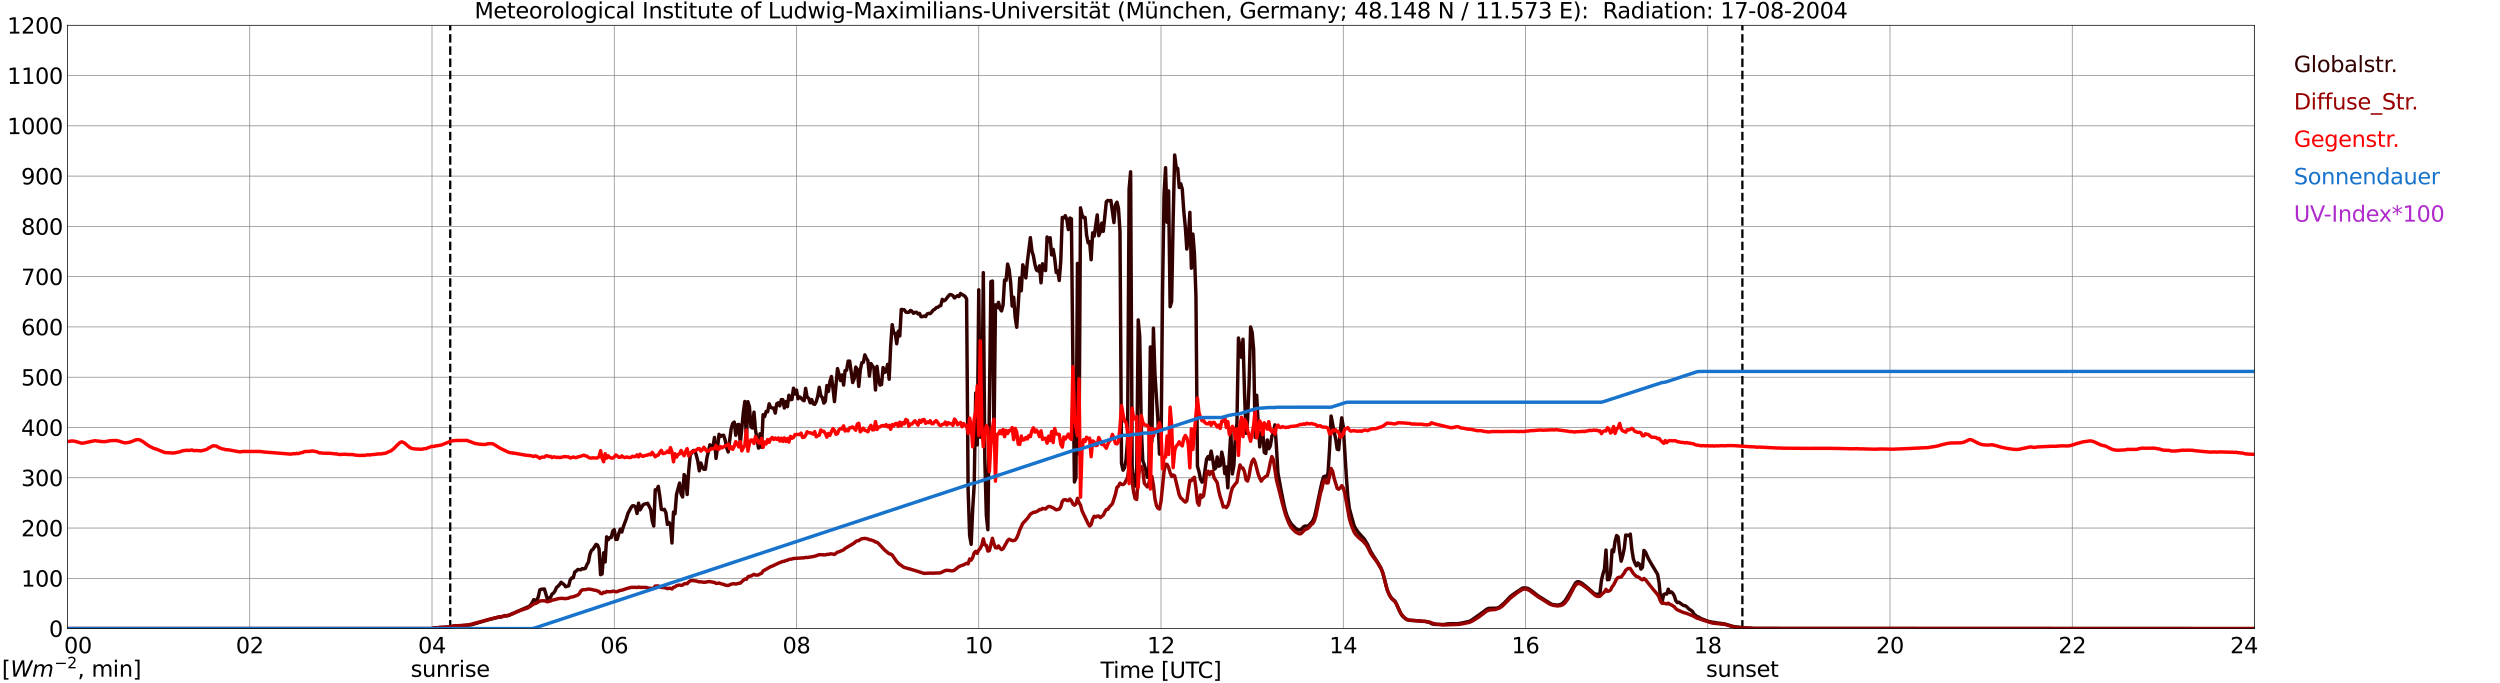 <?xml version="1.0" encoding="utf-8" standalone="no"?>
<!DOCTYPE svg PUBLIC "-//W3C//DTD SVG 1.1//EN"
  "http://www.w3.org/Graphics/SVG/1.1/DTD/svg11.dtd">
<svg xmlns:xlink="http://www.w3.org/1999/xlink" width="1085.4pt" height="296.64pt" viewBox="0 0 1085.4 296.64" xmlns="http://www.w3.org/2000/svg" version="1.1">
 <defs>
  <style type="text/css">*{stroke-linejoin: round; stroke-linecap: butt}</style>
 </defs>
 <g id="figure_1">
  <g id="patch_1">
   <path d="M 0 296.64 
L 1085.4 296.64 
L 1085.4 0 
L 0 0 
z
" style="fill: #ffffff"/>
  </g>
  <g id="axes_1">
   <g id="patch_2">
    <path d="M 29.306 272.909 
L 978.814 272.909 
L 978.814 10.976 
L 29.306 10.976 
z
" style="fill: #ffffff"/>
   </g>
   <g id="patch_3">
    <path d="M 978.814 272.909 
L 978.814 272.909 
L 978.814 10.976 
L 978.814 10.976 
z
" clip-path="url(#p0975cac920)" style="fill: #d3d3d3; opacity: 0.25; stroke: #d3d3d3; stroke-linejoin: miter"/>
   </g>
   <g id="matplotlib.axis_1">
    <g id="xtick_1">
     <g id="line2d_1">
      <path d="M 29.306 272.909 
L 29.306 10.976 
" clip-path="url(#p0975cac920)" style="fill: none; stroke: #808080; stroke-width: 0.3; stroke-linecap: square"/>
     </g>
     <g id="line2d_2"/>
     <g id="text_1">
      <!--    00 -->
      <g transform="translate(18.733 283.627) scale(0.095 -0.095)">
       <defs>
        <path id="DejaVuSans-20" transform="scale(0.016)"/>
        <path id="DejaVuSans-30" d="M 2034 4250 
Q 1547 4250 1301 3770 
Q 1056 3291 1056 2328 
Q 1056 1369 1301 889 
Q 1547 409 2034 409 
Q 2525 409 2770 889 
Q 3016 1369 3016 2328 
Q 3016 3291 2770 3770 
Q 2525 4250 2034 4250 
z
M 2034 4750 
Q 2819 4750 3233 4129 
Q 3647 3509 3647 2328 
Q 3647 1150 3233 529 
Q 2819 -91 2034 -91 
Q 1250 -91 836 529 
Q 422 1150 422 2328 
Q 422 3509 836 4129 
Q 1250 4750 2034 4750 
z
" transform="scale(0.016)"/>
       </defs>
       <use xlink:href="#DejaVuSans-20"/>
       <use xlink:href="#DejaVuSans-20" transform="translate(31.787 0)"/>
       <use xlink:href="#DejaVuSans-20" transform="translate(63.574 0)"/>
       <use xlink:href="#DejaVuSans-30" transform="translate(95.361 0)"/>
       <use xlink:href="#DejaVuSans-30" transform="translate(158.984 0)"/>
      </g>
     </g>
    </g>
    <g id="xtick_2">
     <g id="line2d_3">
      <path d="M 108.431 272.909 
L 108.431 10.976 
" clip-path="url(#p0975cac920)" style="fill: none; stroke: #808080; stroke-width: 0.3; stroke-linecap: square"/>
     </g>
     <g id="line2d_4"/>
     <g id="text_2">
      <!-- 02 -->
      <g transform="translate(102.387 283.627) scale(0.095 -0.095)">
       <defs>
        <path id="DejaVuSans-32" d="M 1228 531 
L 3431 531 
L 3431 0 
L 469 0 
L 469 531 
Q 828 903 1448 1529 
Q 2069 2156 2228 2338 
Q 2531 2678 2651 2914 
Q 2772 3150 2772 3378 
Q 2772 3750 2511 3984 
Q 2250 4219 1831 4219 
Q 1534 4219 1204 4116 
Q 875 4013 500 3803 
L 500 4441 
Q 881 4594 1212 4672 
Q 1544 4750 1819 4750 
Q 2544 4750 2975 4387 
Q 3406 4025 3406 3419 
Q 3406 3131 3298 2873 
Q 3191 2616 2906 2266 
Q 2828 2175 2409 1742 
Q 1991 1309 1228 531 
z
" transform="scale(0.016)"/>
       </defs>
       <use xlink:href="#DejaVuSans-30"/>
       <use xlink:href="#DejaVuSans-32" transform="translate(63.623 0)"/>
      </g>
     </g>
    </g>
    <g id="xtick_3">
     <g id="line2d_5">
      <path d="M 187.557 272.909 
L 187.557 10.976 
" clip-path="url(#p0975cac920)" style="fill: none; stroke: #808080; stroke-width: 0.3; stroke-linecap: square"/>
     </g>
     <g id="line2d_6"/>
     <g id="text_3">
      <!-- 04 -->
      <g transform="translate(181.513 283.627) scale(0.095 -0.095)">
       <defs>
        <path id="DejaVuSans-34" d="M 2419 4116 
L 825 1625 
L 2419 1625 
L 2419 4116 
z
M 2253 4666 
L 3047 4666 
L 3047 1625 
L 3713 1625 
L 3713 1100 
L 3047 1100 
L 3047 0 
L 2419 0 
L 2419 1100 
L 313 1100 
L 313 1709 
L 2253 4666 
z
" transform="scale(0.016)"/>
       </defs>
       <use xlink:href="#DejaVuSans-30"/>
       <use xlink:href="#DejaVuSans-34" transform="translate(63.623 0)"/>
      </g>
     </g>
    </g>
    <g id="xtick_4">
     <g id="line2d_7">
      <path d="M 266.683 272.909 
L 266.683 10.976 
" clip-path="url(#p0975cac920)" style="fill: none; stroke: #808080; stroke-width: 0.3; stroke-linecap: square"/>
     </g>
     <g id="line2d_8"/>
     <g id="text_4">
      <!-- 06 -->
      <g transform="translate(260.638 283.627) scale(0.095 -0.095)">
       <defs>
        <path id="DejaVuSans-36" d="M 2113 2584 
Q 1688 2584 1439 2293 
Q 1191 2003 1191 1497 
Q 1191 994 1439 701 
Q 1688 409 2113 409 
Q 2538 409 2786 701 
Q 3034 994 3034 1497 
Q 3034 2003 2786 2293 
Q 2538 2584 2113 2584 
z
M 3366 4563 
L 3366 3988 
Q 3128 4100 2886 4159 
Q 2644 4219 2406 4219 
Q 1781 4219 1451 3797 
Q 1122 3375 1075 2522 
Q 1259 2794 1537 2939 
Q 1816 3084 2150 3084 
Q 2853 3084 3261 2657 
Q 3669 2231 3669 1497 
Q 3669 778 3244 343 
Q 2819 -91 2113 -91 
Q 1303 -91 875 529 
Q 447 1150 447 2328 
Q 447 3434 972 4092 
Q 1497 4750 2381 4750 
Q 2619 4750 2861 4703 
Q 3103 4656 3366 4563 
z
" transform="scale(0.016)"/>
       </defs>
       <use xlink:href="#DejaVuSans-30"/>
       <use xlink:href="#DejaVuSans-36" transform="translate(63.623 0)"/>
      </g>
     </g>
    </g>
    <g id="xtick_5">
     <g id="line2d_9">
      <path d="M 345.808 272.909 
L 345.808 10.976 
" clip-path="url(#p0975cac920)" style="fill: none; stroke: #808080; stroke-width: 0.3; stroke-linecap: square"/>
     </g>
     <g id="line2d_10"/>
     <g id="text_5">
      <!-- 08 -->
      <g transform="translate(339.764 283.627) scale(0.095 -0.095)">
       <defs>
        <path id="DejaVuSans-38" d="M 2034 2216 
Q 1584 2216 1326 1975 
Q 1069 1734 1069 1313 
Q 1069 891 1326 650 
Q 1584 409 2034 409 
Q 2484 409 2743 651 
Q 3003 894 3003 1313 
Q 3003 1734 2745 1975 
Q 2488 2216 2034 2216 
z
M 1403 2484 
Q 997 2584 770 2862 
Q 544 3141 544 3541 
Q 544 4100 942 4425 
Q 1341 4750 2034 4750 
Q 2731 4750 3128 4425 
Q 3525 4100 3525 3541 
Q 3525 3141 3298 2862 
Q 3072 2584 2669 2484 
Q 3125 2378 3379 2068 
Q 3634 1759 3634 1313 
Q 3634 634 3220 271 
Q 2806 -91 2034 -91 
Q 1263 -91 848 271 
Q 434 634 434 1313 
Q 434 1759 690 2068 
Q 947 2378 1403 2484 
z
M 1172 3481 
Q 1172 3119 1398 2916 
Q 1625 2713 2034 2713 
Q 2441 2713 2670 2916 
Q 2900 3119 2900 3481 
Q 2900 3844 2670 4047 
Q 2441 4250 2034 4250 
Q 1625 4250 1398 4047 
Q 1172 3844 1172 3481 
z
" transform="scale(0.016)"/>
       </defs>
       <use xlink:href="#DejaVuSans-30"/>
       <use xlink:href="#DejaVuSans-38" transform="translate(63.623 0)"/>
      </g>
     </g>
    </g>
    <g id="xtick_6">
     <g id="line2d_11">
      <path d="M 424.934 272.909 
L 424.934 10.976 
" clip-path="url(#p0975cac920)" style="fill: none; stroke: #808080; stroke-width: 0.3; stroke-linecap: square"/>
     </g>
     <g id="line2d_12"/>
     <g id="text_6">
      <!-- 10 -->
      <g transform="translate(418.89 283.627) scale(0.095 -0.095)">
       <defs>
        <path id="DejaVuSans-31" d="M 794 531 
L 1825 531 
L 1825 4091 
L 703 3866 
L 703 4441 
L 1819 4666 
L 2450 4666 
L 2450 531 
L 3481 531 
L 3481 0 
L 794 0 
L 794 531 
z
" transform="scale(0.016)"/>
       </defs>
       <use xlink:href="#DejaVuSans-31"/>
       <use xlink:href="#DejaVuSans-30" transform="translate(63.623 0)"/>
      </g>
     </g>
    </g>
    <g id="xtick_7">
     <g id="line2d_13">
      <path d="M 504.06 272.909 
L 504.06 10.976 
" clip-path="url(#p0975cac920)" style="fill: none; stroke: #808080; stroke-width: 0.3; stroke-linecap: square"/>
     </g>
     <g id="line2d_14"/>
     <g id="text_7">
      <!-- 12 -->
      <g transform="translate(498.015 283.627) scale(0.095 -0.095)">
       <use xlink:href="#DejaVuSans-31"/>
       <use xlink:href="#DejaVuSans-32" transform="translate(63.623 0)"/>
      </g>
     </g>
    </g>
    <g id="xtick_8">
     <g id="line2d_15">
      <path d="M 583.185 272.909 
L 583.185 10.976 
" clip-path="url(#p0975cac920)" style="fill: none; stroke: #808080; stroke-width: 0.3; stroke-linecap: square"/>
     </g>
     <g id="line2d_16"/>
     <g id="text_8">
      <!-- 14 -->
      <g transform="translate(577.141 283.627) scale(0.095 -0.095)">
       <use xlink:href="#DejaVuSans-31"/>
       <use xlink:href="#DejaVuSans-34" transform="translate(63.623 0)"/>
      </g>
     </g>
    </g>
    <g id="xtick_9">
     <g id="line2d_17">
      <path d="M 662.311 272.909 
L 662.311 10.976 
" clip-path="url(#p0975cac920)" style="fill: none; stroke: #808080; stroke-width: 0.3; stroke-linecap: square"/>
     </g>
     <g id="line2d_18"/>
     <g id="text_9">
      <!-- 16 -->
      <g transform="translate(656.267 283.627) scale(0.095 -0.095)">
       <use xlink:href="#DejaVuSans-31"/>
       <use xlink:href="#DejaVuSans-36" transform="translate(63.623 0)"/>
      </g>
     </g>
    </g>
    <g id="xtick_10">
     <g id="line2d_19">
      <path d="M 741.437 272.909 
L 741.437 10.976 
" clip-path="url(#p0975cac920)" style="fill: none; stroke: #808080; stroke-width: 0.3; stroke-linecap: square"/>
     </g>
     <g id="line2d_20"/>
     <g id="text_10">
      <!-- 18 -->
      <g transform="translate(735.392 283.627) scale(0.095 -0.095)">
       <use xlink:href="#DejaVuSans-31"/>
       <use xlink:href="#DejaVuSans-38" transform="translate(63.623 0)"/>
      </g>
     </g>
    </g>
    <g id="xtick_11">
     <g id="line2d_21">
      <path d="M 820.562 272.909 
L 820.562 10.976 
" clip-path="url(#p0975cac920)" style="fill: none; stroke: #808080; stroke-width: 0.3; stroke-linecap: square"/>
     </g>
     <g id="line2d_22"/>
     <g id="text_11">
      <!-- 20 -->
      <g transform="translate(814.518 283.627) scale(0.095 -0.095)">
       <use xlink:href="#DejaVuSans-32"/>
       <use xlink:href="#DejaVuSans-30" transform="translate(63.623 0)"/>
      </g>
     </g>
    </g>
    <g id="xtick_12">
     <g id="line2d_23">
      <path d="M 899.688 272.909 
L 899.688 10.976 
" clip-path="url(#p0975cac920)" style="fill: none; stroke: #808080; stroke-width: 0.3; stroke-linecap: square"/>
     </g>
     <g id="line2d_24"/>
     <g id="text_12">
      <!-- 22 -->
      <g transform="translate(893.644 283.627) scale(0.095 -0.095)">
       <use xlink:href="#DejaVuSans-32"/>
       <use xlink:href="#DejaVuSans-32" transform="translate(63.623 0)"/>
      </g>
     </g>
    </g>
    <g id="xtick_13">
     <g id="line2d_25">
      <path d="M 978.814 272.909 
L 978.814 10.976 
" clip-path="url(#p0975cac920)" style="fill: none; stroke: #808080; stroke-width: 0.3; stroke-linecap: square"/>
     </g>
     <g id="line2d_26"/>
     <g id="text_13">
      <!-- 24    -->
      <g transform="translate(968.241 283.627) scale(0.095 -0.095)">
       <use xlink:href="#DejaVuSans-32"/>
       <use xlink:href="#DejaVuSans-34" transform="translate(63.623 0)"/>
       <use xlink:href="#DejaVuSans-20" transform="translate(127.246 0)"/>
       <use xlink:href="#DejaVuSans-20" transform="translate(159.033 0)"/>
       <use xlink:href="#DejaVuSans-20" transform="translate(190.82 0)"/>
      </g>
     </g>
    </g>
    <g id="text_14">
     <!-- Time [UTC] -->
     <g transform="translate(477.806 294.322) scale(0.095 -0.095)">
      <defs>
       <path id="DejaVuSans-54" d="M -19 4666 
L 3928 4666 
L 3928 4134 
L 2272 4134 
L 2272 0 
L 1638 0 
L 1638 4134 
L -19 4134 
L -19 4666 
z
" transform="scale(0.016)"/>
       <path id="DejaVuSans-69" d="M 603 3500 
L 1178 3500 
L 1178 0 
L 603 0 
L 603 3500 
z
M 603 4863 
L 1178 4863 
L 1178 4134 
L 603 4134 
L 603 4863 
z
" transform="scale(0.016)"/>
       <path id="DejaVuSans-6d" d="M 3328 2828 
Q 3544 3216 3844 3400 
Q 4144 3584 4550 3584 
Q 5097 3584 5394 3201 
Q 5691 2819 5691 2113 
L 5691 0 
L 5113 0 
L 5113 2094 
Q 5113 2597 4934 2840 
Q 4756 3084 4391 3084 
Q 3944 3084 3684 2787 
Q 3425 2491 3425 1978 
L 3425 0 
L 2847 0 
L 2847 2094 
Q 2847 2600 2669 2842 
Q 2491 3084 2119 3084 
Q 1678 3084 1418 2786 
Q 1159 2488 1159 1978 
L 1159 0 
L 581 0 
L 581 3500 
L 1159 3500 
L 1159 2956 
Q 1356 3278 1631 3431 
Q 1906 3584 2284 3584 
Q 2666 3584 2933 3390 
Q 3200 3197 3328 2828 
z
" transform="scale(0.016)"/>
       <path id="DejaVuSans-65" d="M 3597 1894 
L 3597 1613 
L 953 1613 
Q 991 1019 1311 708 
Q 1631 397 2203 397 
Q 2534 397 2845 478 
Q 3156 559 3463 722 
L 3463 178 
Q 3153 47 2828 -22 
Q 2503 -91 2169 -91 
Q 1331 -91 842 396 
Q 353 884 353 1716 
Q 353 2575 817 3079 
Q 1281 3584 2069 3584 
Q 2775 3584 3186 3129 
Q 3597 2675 3597 1894 
z
M 3022 2063 
Q 3016 2534 2758 2815 
Q 2500 3097 2075 3097 
Q 1594 3097 1305 2825 
Q 1016 2553 972 2059 
L 3022 2063 
z
" transform="scale(0.016)"/>
       <path id="DejaVuSans-5b" d="M 550 4863 
L 1875 4863 
L 1875 4416 
L 1125 4416 
L 1125 -397 
L 1875 -397 
L 1875 -844 
L 550 -844 
L 550 4863 
z
" transform="scale(0.016)"/>
       <path id="DejaVuSans-55" d="M 556 4666 
L 1191 4666 
L 1191 1831 
Q 1191 1081 1462 751 
Q 1734 422 2344 422 
Q 2950 422 3222 751 
Q 3494 1081 3494 1831 
L 3494 4666 
L 4128 4666 
L 4128 1753 
Q 4128 841 3676 375 
Q 3225 -91 2344 -91 
Q 1459 -91 1007 375 
Q 556 841 556 1753 
L 556 4666 
z
" transform="scale(0.016)"/>
       <path id="DejaVuSans-43" d="M 4122 4306 
L 4122 3641 
Q 3803 3938 3442 4084 
Q 3081 4231 2675 4231 
Q 1875 4231 1450 3742 
Q 1025 3253 1025 2328 
Q 1025 1406 1450 917 
Q 1875 428 2675 428 
Q 3081 428 3442 575 
Q 3803 722 4122 1019 
L 4122 359 
Q 3791 134 3420 21 
Q 3050 -91 2638 -91 
Q 1578 -91 968 557 
Q 359 1206 359 2328 
Q 359 3453 968 4101 
Q 1578 4750 2638 4750 
Q 3056 4750 3426 4639 
Q 3797 4528 4122 4306 
z
" transform="scale(0.016)"/>
       <path id="DejaVuSans-5d" d="M 1947 4863 
L 1947 -844 
L 622 -844 
L 622 -397 
L 1369 -397 
L 1369 4416 
L 622 4416 
L 622 4863 
L 1947 4863 
z
" transform="scale(0.016)"/>
      </defs>
      <use xlink:href="#DejaVuSans-54"/>
      <use xlink:href="#DejaVuSans-69" transform="translate(57.959 0)"/>
      <use xlink:href="#DejaVuSans-6d" transform="translate(85.742 0)"/>
      <use xlink:href="#DejaVuSans-65" transform="translate(183.154 0)"/>
      <use xlink:href="#DejaVuSans-20" transform="translate(244.678 0)"/>
      <use xlink:href="#DejaVuSans-5b" transform="translate(276.465 0)"/>
      <use xlink:href="#DejaVuSans-55" transform="translate(315.479 0)"/>
      <use xlink:href="#DejaVuSans-54" transform="translate(388.672 0)"/>
      <use xlink:href="#DejaVuSans-43" transform="translate(443.881 0)"/>
      <use xlink:href="#DejaVuSans-5d" transform="translate(513.705 0)"/>
     </g>
    </g>
   </g>
   <g id="matplotlib.axis_2">
    <g id="ytick_1">
     <g id="line2d_27">
      <path d="M 29.306 272.909 
L 978.814 272.909 
" clip-path="url(#p0975cac920)" style="fill: none; stroke: #808080; stroke-width: 0.3; stroke-linecap: square"/>
     </g>
     <g id="line2d_28"/>
     <g id="text_15">
      <!-- 0 -->
      <g transform="translate(21.261 276.518) scale(0.095 -0.095)">
       <use xlink:href="#DejaVuSans-30"/>
      </g>
     </g>
    </g>
    <g id="ytick_2">
     <g id="line2d_29">
      <path d="M 29.306 251.081 
L 978.814 251.081 
" clip-path="url(#p0975cac920)" style="fill: none; stroke: #808080; stroke-width: 0.3; stroke-linecap: square"/>
     </g>
     <g id="line2d_30"/>
     <g id="text_16">
      <!-- 100 -->
      <g transform="translate(9.173 254.69) scale(0.095 -0.095)">
       <use xlink:href="#DejaVuSans-31"/>
       <use xlink:href="#DejaVuSans-30" transform="translate(63.623 0)"/>
       <use xlink:href="#DejaVuSans-30" transform="translate(127.246 0)"/>
      </g>
     </g>
    </g>
    <g id="ytick_3">
     <g id="line2d_31">
      <path d="M 29.306 229.253 
L 978.814 229.253 
" clip-path="url(#p0975cac920)" style="fill: none; stroke: #808080; stroke-width: 0.3; stroke-linecap: square"/>
     </g>
     <g id="line2d_32"/>
     <g id="text_17">
      <!-- 200 -->
      <g transform="translate(9.173 232.863) scale(0.095 -0.095)">
       <use xlink:href="#DejaVuSans-32"/>
       <use xlink:href="#DejaVuSans-30" transform="translate(63.623 0)"/>
       <use xlink:href="#DejaVuSans-30" transform="translate(127.246 0)"/>
      </g>
     </g>
    </g>
    <g id="ytick_4">
     <g id="line2d_33">
      <path d="M 29.306 207.426 
L 978.814 207.426 
" clip-path="url(#p0975cac920)" style="fill: none; stroke: #808080; stroke-width: 0.3; stroke-linecap: square"/>
     </g>
     <g id="line2d_34"/>
     <g id="text_18">
      <!-- 300 -->
      <g transform="translate(9.173 211.035) scale(0.095 -0.095)">
       <defs>
        <path id="DejaVuSans-33" d="M 2597 2516 
Q 3050 2419 3304 2112 
Q 3559 1806 3559 1356 
Q 3559 666 3084 287 
Q 2609 -91 1734 -91 
Q 1441 -91 1130 -33 
Q 819 25 488 141 
L 488 750 
Q 750 597 1062 519 
Q 1375 441 1716 441 
Q 2309 441 2620 675 
Q 2931 909 2931 1356 
Q 2931 1769 2642 2001 
Q 2353 2234 1838 2234 
L 1294 2234 
L 1294 2753 
L 1863 2753 
Q 2328 2753 2575 2939 
Q 2822 3125 2822 3475 
Q 2822 3834 2567 4026 
Q 2313 4219 1838 4219 
Q 1578 4219 1281 4162 
Q 984 4106 628 3988 
L 628 4550 
Q 988 4650 1302 4700 
Q 1616 4750 1894 4750 
Q 2613 4750 3031 4423 
Q 3450 4097 3450 3541 
Q 3450 3153 3228 2886 
Q 3006 2619 2597 2516 
z
" transform="scale(0.016)"/>
       </defs>
       <use xlink:href="#DejaVuSans-33"/>
       <use xlink:href="#DejaVuSans-30" transform="translate(63.623 0)"/>
       <use xlink:href="#DejaVuSans-30" transform="translate(127.246 0)"/>
      </g>
     </g>
    </g>
    <g id="ytick_5">
     <g id="line2d_35">
      <path d="M 29.306 185.598 
L 978.814 185.598 
" clip-path="url(#p0975cac920)" style="fill: none; stroke: #808080; stroke-width: 0.3; stroke-linecap: square"/>
     </g>
     <g id="line2d_36"/>
     <g id="text_19">
      <!-- 400 -->
      <g transform="translate(9.173 189.207) scale(0.095 -0.095)">
       <use xlink:href="#DejaVuSans-34"/>
       <use xlink:href="#DejaVuSans-30" transform="translate(63.623 0)"/>
       <use xlink:href="#DejaVuSans-30" transform="translate(127.246 0)"/>
      </g>
     </g>
    </g>
    <g id="ytick_6">
     <g id="line2d_37">
      <path d="M 29.306 163.77 
L 978.814 163.77 
" clip-path="url(#p0975cac920)" style="fill: none; stroke: #808080; stroke-width: 0.3; stroke-linecap: square"/>
     </g>
     <g id="line2d_38"/>
     <g id="text_20">
      <!-- 500 -->
      <g transform="translate(9.173 167.379) scale(0.095 -0.095)">
       <defs>
        <path id="DejaVuSans-35" d="M 691 4666 
L 3169 4666 
L 3169 4134 
L 1269 4134 
L 1269 2991 
Q 1406 3038 1543 3061 
Q 1681 3084 1819 3084 
Q 2600 3084 3056 2656 
Q 3513 2228 3513 1497 
Q 3513 744 3044 326 
Q 2575 -91 1722 -91 
Q 1428 -91 1123 -41 
Q 819 9 494 109 
L 494 744 
Q 775 591 1075 516 
Q 1375 441 1709 441 
Q 2250 441 2565 725 
Q 2881 1009 2881 1497 
Q 2881 1984 2565 2268 
Q 2250 2553 1709 2553 
Q 1456 2553 1204 2497 
Q 953 2441 691 2322 
L 691 4666 
z
" transform="scale(0.016)"/>
       </defs>
       <use xlink:href="#DejaVuSans-35"/>
       <use xlink:href="#DejaVuSans-30" transform="translate(63.623 0)"/>
       <use xlink:href="#DejaVuSans-30" transform="translate(127.246 0)"/>
      </g>
     </g>
    </g>
    <g id="ytick_7">
     <g id="line2d_39">
      <path d="M 29.306 141.942 
L 978.814 141.942 
" clip-path="url(#p0975cac920)" style="fill: none; stroke: #808080; stroke-width: 0.3; stroke-linecap: square"/>
     </g>
     <g id="line2d_40"/>
     <g id="text_21">
      <!-- 600 -->
      <g transform="translate(9.173 145.551) scale(0.095 -0.095)">
       <use xlink:href="#DejaVuSans-36"/>
       <use xlink:href="#DejaVuSans-30" transform="translate(63.623 0)"/>
       <use xlink:href="#DejaVuSans-30" transform="translate(127.246 0)"/>
      </g>
     </g>
    </g>
    <g id="ytick_8">
     <g id="line2d_41">
      <path d="M 29.306 120.114 
L 978.814 120.114 
" clip-path="url(#p0975cac920)" style="fill: none; stroke: #808080; stroke-width: 0.3; stroke-linecap: square"/>
     </g>
     <g id="line2d_42"/>
     <g id="text_22">
      <!-- 700 -->
      <g transform="translate(9.173 123.724) scale(0.095 -0.095)">
       <defs>
        <path id="DejaVuSans-37" d="M 525 4666 
L 3525 4666 
L 3525 4397 
L 1831 0 
L 1172 0 
L 2766 4134 
L 525 4134 
L 525 4666 
z
" transform="scale(0.016)"/>
       </defs>
       <use xlink:href="#DejaVuSans-37"/>
       <use xlink:href="#DejaVuSans-30" transform="translate(63.623 0)"/>
       <use xlink:href="#DejaVuSans-30" transform="translate(127.246 0)"/>
      </g>
     </g>
    </g>
    <g id="ytick_9">
     <g id="line2d_43">
      <path d="M 29.306 98.287 
L 978.814 98.287 
" clip-path="url(#p0975cac920)" style="fill: none; stroke: #808080; stroke-width: 0.3; stroke-linecap: square"/>
     </g>
     <g id="line2d_44"/>
     <g id="text_23">
      <!-- 800 -->
      <g transform="translate(9.173 101.896) scale(0.095 -0.095)">
       <use xlink:href="#DejaVuSans-38"/>
       <use xlink:href="#DejaVuSans-30" transform="translate(63.623 0)"/>
       <use xlink:href="#DejaVuSans-30" transform="translate(127.246 0)"/>
      </g>
     </g>
    </g>
    <g id="ytick_10">
     <g id="line2d_45">
      <path d="M 29.306 76.459 
L 978.814 76.459 
" clip-path="url(#p0975cac920)" style="fill: none; stroke: #808080; stroke-width: 0.3; stroke-linecap: square"/>
     </g>
     <g id="line2d_46"/>
     <g id="text_24">
      <!-- 900 -->
      <g transform="translate(9.173 80.068) scale(0.095 -0.095)">
       <defs>
        <path id="DejaVuSans-39" d="M 703 97 
L 703 672 
Q 941 559 1184 500 
Q 1428 441 1663 441 
Q 2288 441 2617 861 
Q 2947 1281 2994 2138 
Q 2813 1869 2534 1725 
Q 2256 1581 1919 1581 
Q 1219 1581 811 2004 
Q 403 2428 403 3163 
Q 403 3881 828 4315 
Q 1253 4750 1959 4750 
Q 2769 4750 3195 4129 
Q 3622 3509 3622 2328 
Q 3622 1225 3098 567 
Q 2575 -91 1691 -91 
Q 1453 -91 1209 -44 
Q 966 3 703 97 
z
M 1959 2075 
Q 2384 2075 2632 2365 
Q 2881 2656 2881 3163 
Q 2881 3666 2632 3958 
Q 2384 4250 1959 4250 
Q 1534 4250 1286 3958 
Q 1038 3666 1038 3163 
Q 1038 2656 1286 2365 
Q 1534 2075 1959 2075 
z
" transform="scale(0.016)"/>
       </defs>
       <use xlink:href="#DejaVuSans-39"/>
       <use xlink:href="#DejaVuSans-30" transform="translate(63.623 0)"/>
       <use xlink:href="#DejaVuSans-30" transform="translate(127.246 0)"/>
      </g>
     </g>
    </g>
    <g id="ytick_11">
     <g id="line2d_47">
      <path d="M 29.306 54.631 
L 978.814 54.631 
" clip-path="url(#p0975cac920)" style="fill: none; stroke: #808080; stroke-width: 0.3; stroke-linecap: square"/>
     </g>
     <g id="line2d_48"/>
     <g id="text_25">
      <!-- 1000 -->
      <g transform="translate(3.128 58.24) scale(0.095 -0.095)">
       <use xlink:href="#DejaVuSans-31"/>
       <use xlink:href="#DejaVuSans-30" transform="translate(63.623 0)"/>
       <use xlink:href="#DejaVuSans-30" transform="translate(127.246 0)"/>
       <use xlink:href="#DejaVuSans-30" transform="translate(190.869 0)"/>
      </g>
     </g>
    </g>
    <g id="ytick_12">
     <g id="line2d_49">
      <path d="M 29.306 32.803 
L 978.814 32.803 
" clip-path="url(#p0975cac920)" style="fill: none; stroke: #808080; stroke-width: 0.3; stroke-linecap: square"/>
     </g>
     <g id="line2d_50"/>
     <g id="text_26">
      <!-- 1100 -->
      <g transform="translate(3.128 36.413) scale(0.095 -0.095)">
       <use xlink:href="#DejaVuSans-31"/>
       <use xlink:href="#DejaVuSans-31" transform="translate(63.623 0)"/>
       <use xlink:href="#DejaVuSans-30" transform="translate(127.246 0)"/>
       <use xlink:href="#DejaVuSans-30" transform="translate(190.869 0)"/>
      </g>
     </g>
    </g>
    <g id="ytick_13">
     <g id="line2d_51">
      <path d="M 29.306 10.976 
L 978.814 10.976 
" clip-path="url(#p0975cac920)" style="fill: none; stroke: #808080; stroke-width: 0.3; stroke-linecap: square"/>
     </g>
     <g id="line2d_52"/>
     <g id="text_27">
      <!-- 1200 -->
      <g transform="translate(3.128 14.585) scale(0.095 -0.095)">
       <use xlink:href="#DejaVuSans-31"/>
       <use xlink:href="#DejaVuSans-32" transform="translate(63.623 0)"/>
       <use xlink:href="#DejaVuSans-30" transform="translate(127.246 0)"/>
       <use xlink:href="#DejaVuSans-30" transform="translate(190.869 0)"/>
      </g>
     </g>
    </g>
   </g>
   <g id="line2d_53">
    <path d="M 195.47 272.909 
L 195.47 10.976 
" clip-path="url(#p0975cac920)" style="fill: none; stroke-dasharray: 3.7,1.6; stroke-dashoffset: 0; stroke: #000000"/>
   </g>
   <g id="line2d_54">
    <path d="M 756.471 272.909 
L 756.471 10.976 
" clip-path="url(#p0975cac920)" style="fill: none; stroke-dasharray: 3.7,1.6; stroke-dashoffset: 0; stroke: #000000"/>
   </g>
   <g id="line2d_55">
    <path d="M 29.306 272.909 
L 187.557 272.909 
L 188.217 272.64 
L 195.47 272.149 
L 197.448 271.697 
L 200.745 271.617 
L 204.042 271.331 
L 204.701 271.248 
L 211.954 269.078 
L 216.57 267.93 
L 217.229 267.93 
L 217.889 267.808 
L 219.207 267.234 
L 219.867 267.397 
L 220.526 267.317 
L 229.757 263.222 
L 230.417 262.567 
L 231.076 261.582 
L 231.736 260.353 
L 232.395 260.6 
L 233.054 260.642 
L 233.714 259.085 
L 234.373 256.095 
L 235.033 255.809 
L 236.351 255.726 
L 237.67 260.231 
L 238.329 259.535 
L 238.989 259.454 
L 239.648 257.937 
L 240.308 257.487 
L 240.967 256.547 
L 241.626 255.03 
L 242.286 254.497 
L 242.945 253.803 
L 243.604 252.819 
L 244.923 253.842 
L 245.583 254.744 
L 246.901 254.333 
L 247.561 251.753 
L 248.22 250.935 
L 248.88 250.854 
L 249.539 248.355 
L 250.198 247.905 
L 250.858 247.25 
L 252.176 247.373 
L 252.836 246.84 
L 253.495 247.004 
L 254.155 246.718 
L 254.814 245.161 
L 255.473 244.055 
L 256.133 240.573 
L 256.792 238.936 
L 257.451 238.486 
L 258.77 236.356 
L 259.43 236.642 
L 260.089 238.362 
L 260.748 249.503 
L 261.408 249.173 
L 262.067 240.001 
L 262.726 243.974 
L 263.386 233.08 
L 264.045 234.35 
L 264.705 233.366 
L 265.364 233.366 
L 266.023 230.583 
L 266.683 229.967 
L 267.342 234.186 
L 268.002 234.145 
L 268.661 231.523 
L 269.32 229.723 
L 269.98 230.991 
L 270.639 228.657 
L 271.958 225.134 
L 272.617 222.923 
L 273.936 220.426 
L 274.595 219.605 
L 275.255 219.605 
L 275.914 220.057 
L 276.573 222.923 
L 277.233 218.459 
L 277.892 221.367 
L 279.211 219.156 
L 279.87 218.787 
L 280.53 218.745 
L 281.189 218.501 
L 282.508 221.203 
L 283.167 226.077 
L 283.827 228.369 
L 284.486 212.645 
L 285.145 212.686 
L 285.805 211.171 
L 286.464 215.511 
L 287.124 221.122 
L 287.783 221.325 
L 288.442 221.122 
L 289.102 222.596 
L 289.761 227.675 
L 290.42 226.854 
L 291.08 227.592 
L 291.739 235.743 
L 292.399 222.31 
L 293.058 223.087 
L 293.717 214.651 
L 295.036 209.737 
L 295.696 214.448 
L 296.355 215.757 
L 297.014 206.05 
L 297.674 207.116 
L 298.333 214.692 
L 298.992 204.618 
L 299.652 197.655 
L 300.971 195.649 
L 301.63 195.566 
L 302.289 197.575 
L 302.949 200.155 
L 303.608 204.413 
L 304.267 201.015 
L 304.927 202.774 
L 305.586 203.758 
L 306.246 203.717 
L 306.905 198.843 
L 308.224 193.111 
L 308.883 193.971 
L 309.543 194.01 
L 310.202 189.915 
L 310.861 199.007 
L 311.521 194.298 
L 312.18 188.564 
L 312.839 189.507 
L 313.499 189.055 
L 314.158 188.975 
L 314.818 191.022 
L 315.477 194.257 
L 316.136 196.224 
L 317.455 186.026 
L 318.114 183.856 
L 318.774 183.24 
L 319.433 188.975 
L 320.093 184.428 
L 320.752 184.264 
L 321.411 192.537 
L 322.73 179.063 
L 323.39 174.313 
L 324.049 191.555 
L 324.708 174.396 
L 325.368 176.607 
L 326.027 185.371 
L 326.686 185.82 
L 327.346 178.94 
L 328.005 186.68 
L 329.324 194.543 
L 329.983 188.32 
L 330.643 194.215 
L 331.302 180.047 
L 331.961 180.866 
L 332.621 178.654 
L 333.28 178.777 
L 333.94 175.337 
L 334.599 176.851 
L 335.258 177.14 
L 335.918 177.179 
L 336.577 179.351 
L 337.236 175.295 
L 337.896 174.887 
L 338.555 176.197 
L 339.215 173.494 
L 339.874 173.536 
L 340.533 177.14 
L 341.193 174.354 
L 341.852 176.565 
L 342.512 171.611 
L 343.171 173.494 
L 343.83 173.411 
L 344.49 168.539 
L 345.149 171.078 
L 345.808 169.358 
L 346.468 173.125 
L 347.127 172.307 
L 347.787 172.798 
L 348.446 173.617 
L 349.105 173.985 
L 349.765 168.62 
L 350.424 172.471 
L 351.083 172.879 
L 351.743 174.887 
L 352.402 173.494 
L 353.062 175.337 
L 353.721 175.542 
L 354.38 174.354 
L 355.04 172.019 
L 355.699 168.17 
L 356.359 171.774 
L 357.018 172.593 
L 357.677 175.009 
L 358.337 174.23 
L 358.996 167.391 
L 359.655 169.971 
L 360.315 165.754 
L 360.974 163.46 
L 361.634 168.456 
L 362.293 174.354 
L 363.612 160.02 
L 364.93 165.222 
L 365.59 162.805 
L 366.249 167.186 
L 366.909 160.88 
L 367.568 160.716 
L 368.227 156.785 
L 368.887 156.785 
L 370.206 166.082 
L 370.865 164.403 
L 371.524 159.365 
L 372.184 160.347 
L 372.843 167.76 
L 373.502 160.594 
L 374.162 157.481 
L 374.821 157.318 
L 375.481 154.083 
L 376.14 155.556 
L 376.799 156.58 
L 377.459 163.296 
L 378.118 157.85 
L 379.437 159.776 
L 380.096 169.316 
L 380.756 159.079 
L 381.415 164.567 
L 382.074 167.186 
L 382.734 166.942 
L 383.393 159.57 
L 384.053 161.699 
L 384.712 161.127 
L 385.371 158.178 
L 386.031 164.647 
L 386.69 150.274 
L 387.349 140.977 
L 388.009 144.581 
L 388.668 144.745 
L 389.328 149.25 
L 389.987 143.804 
L 390.646 145.852 
L 391.306 134.344 
L 392.624 134.508 
L 393.284 135.49 
L 393.943 135.612 
L 394.603 135.571 
L 395.262 134.794 
L 395.921 135.121 
L 396.581 136.023 
L 397.24 135.654 
L 397.899 135.571 
L 398.559 136.308 
L 399.218 136.064 
L 399.878 137.496 
L 400.537 137.454 
L 401.196 137.169 
L 401.856 137.454 
L 402.515 136.308 
L 403.175 136.064 
L 403.834 136.145 
L 404.493 135.531 
L 405.153 134.63 
L 405.812 134.303 
L 406.471 133.565 
L 407.131 133.443 
L 407.79 132.91 
L 408.45 132.663 
L 409.109 129.961 
L 409.768 130.616 
L 410.428 130.247 
L 411.746 128.527 
L 412.406 127.872 
L 413.065 127.996 
L 413.725 128.363 
L 414.384 129.348 
L 415.703 128.363 
L 416.362 128.732 
L 417.022 127.422 
L 417.681 127.914 
L 418.34 128.199 
L 419 128.691 
L 419.659 129.797 
L 420.318 212.645 
L 420.978 232.466 
L 421.637 236.315 
L 422.297 221.203 
L 422.956 210.475 
L 423.615 170.626 
L 424.275 193.15 
L 424.934 125.825 
L 425.593 189.835 
L 426.253 182.627 
L 426.912 118.373 
L 427.572 199.498 
L 428.231 223.825 
L 428.89 229.967 
L 430.209 122.262 
L 430.869 122.016 
L 431.528 192.126 
L 432.187 132.336 
L 432.847 133.565 
L 433.506 131.271 
L 434.165 134.097 
L 434.825 134.999 
L 435.484 132.377 
L 436.144 121.566 
L 436.803 121.73 
L 437.462 114.644 
L 438.122 117.061 
L 438.781 122.671 
L 439.44 132.868 
L 440.1 129.059 
L 440.759 137.823 
L 441.419 142.084 
L 442.078 132.5 
L 442.737 120.665 
L 443.397 126.235 
L 444.056 114.972 
L 444.716 116.939 
L 445.375 120.665 
L 446.034 113.704 
L 447.353 103.178 
L 448.012 108.993 
L 448.672 111.124 
L 449.331 114.85 
L 449.991 117.224 
L 450.65 117.635 
L 451.309 115.424 
L 451.969 122.795 
L 452.628 114.522 
L 453.287 117.061 
L 453.947 117.471 
L 454.606 102.892 
L 455.266 104.857 
L 455.925 103.22 
L 456.584 110.672 
L 457.244 108.297 
L 457.903 112.187 
L 458.563 118.29 
L 459.222 117.593 
L 459.881 121.771 
L 460.541 113.416 
L 461.2 94.414 
L 461.859 94.659 
L 462.519 93.635 
L 463.178 95.438 
L 463.838 99.655 
L 464.497 94.659 
L 465.156 94.989 
L 465.816 158.627 
L 466.475 209.246 
L 467.134 207.362 
L 467.794 114.359 
L 468.453 197.084 
L 469.113 90.237 
L 469.772 93.269 
L 470.431 94.456 
L 471.091 94.414 
L 471.75 102.032 
L 472.409 105.431 
L 473.069 104.94 
L 473.728 112.761 
L 474.388 101.089 
L 475.047 102.523 
L 476.366 93.308 
L 477.025 102.318 
L 477.685 100.843 
L 478.344 96.872 
L 479.003 100.435 
L 480.322 87.576 
L 480.981 87.002 
L 481.641 87.207 
L 482.3 87.043 
L 483.619 96.626 
L 484.278 88.968 
L 484.938 87.779 
L 485.597 90.442 
L 486.256 100.435 
L 486.916 201.178 
L 487.575 204.127 
L 488.235 203.143 
L 488.894 199.581 
L 489.553 190.612 
L 490.213 82.128 
L 490.872 74.593 
L 491.532 202.324 
L 492.191 208.672 
L 492.85 211.047 
L 493.51 205.027 
L 494.169 138.889 
L 494.828 146.096 
L 495.488 185.534 
L 496.147 199.991 
L 496.807 201.875 
L 497.466 204.127 
L 498.125 207.238 
L 498.785 204.167 
L 499.444 150.643 
L 500.103 191.594 
L 500.763 142.451 
L 501.422 162.192 
L 502.741 182.871 
L 503.4 197.164 
L 504.06 196.918 
L 504.719 127.176 
L 505.379 84.627 
L 506.038 72.792 
L 506.697 96.503 
L 507.357 82.865 
L 508.016 133.154 
L 508.675 130.943 
L 509.335 95.274 
L 509.994 67.304 
L 510.654 72.709 
L 511.313 73.119 
L 511.972 81.392 
L 512.632 79.794 
L 513.291 82.128 
L 513.95 91.671 
L 514.61 98.468 
L 515.269 108.133 
L 515.929 103.547 
L 516.588 92.203 
L 517.247 116.447 
L 517.907 101.622 
L 518.566 109.936 
L 519.226 128.446 
L 519.885 202.447 
L 520.544 204.699 
L 521.204 207.976 
L 521.863 209.327 
L 522.522 208.713 
L 523.841 199.334 
L 524.501 198.229 
L 525.16 199.375 
L 525.819 195.855 
L 526.479 199.253 
L 527.138 203.717 
L 527.797 203.226 
L 528.457 198.393 
L 529.116 202.407 
L 529.776 202.119 
L 530.435 196.304 
L 531.094 199.295 
L 531.754 205.601 
L 532.413 202.735 
L 533.073 211.785 
L 533.732 198.271 
L 534.391 187.54 
L 535.051 205.764 
L 535.71 201.997 
L 536.369 188.686 
L 537.029 183.895 
L 537.688 146.751 
L 539.007 155.107 
L 539.666 147.283 
L 540.326 170.792 
L 540.985 188.115 
L 541.644 182.544 
L 542.304 166.531 
L 542.963 141.96 
L 543.623 144.335 
L 544.282 151.789 
L 544.941 189.915 
L 545.601 171.611 
L 546.26 184.183 
L 546.919 194.01 
L 547.579 188.154 
L 548.238 187.335 
L 548.898 196.427 
L 549.557 196.878 
L 550.216 191.022 
L 550.876 194.789 
L 551.535 193.602 
L 552.195 189.424 
L 552.854 187.868 
L 553.513 184.469 
L 554.173 194.01 
L 554.832 205.396 
L 556.151 212.645 
L 557.47 219.239 
L 558.129 221.9 
L 558.788 223.947 
L 559.448 225.462 
L 560.107 226.691 
L 560.766 227.675 
L 562.745 229.598 
L 564.063 230.131 
L 564.723 230.009 
L 566.042 228.657 
L 566.701 228.369 
L 567.36 228.452 
L 568.02 228.288 
L 569.338 226.896 
L 569.998 225.994 
L 570.657 224.438 
L 571.317 221.736 
L 573.295 212.234 
L 573.954 209.327 
L 574.613 207.035 
L 575.273 206.747 
L 575.932 207.402 
L 576.592 205.232 
L 577.251 194.706 
L 577.91 180.619 
L 579.229 187.582 
L 579.889 190.367 
L 580.548 194.995 
L 581.207 195.239 
L 581.867 187.377 
L 582.526 181.398 
L 583.185 185.166 
L 584.504 206.541 
L 585.164 215.388 
L 585.823 220.712 
L 587.801 227.92 
L 588.46 229.354 
L 589.779 231.196 
L 592.417 234.145 
L 593.736 236.356 
L 595.054 239.346 
L 596.373 241.475 
L 598.351 244.507 
L 599.67 246.881 
L 600.329 248.601 
L 602.307 256.178 
L 602.967 257.734 
L 603.626 258.922 
L 604.286 259.823 
L 605.604 260.969 
L 606.264 262.156 
L 607.582 265.228 
L 608.242 266.498 
L 608.901 267.439 
L 610.22 268.626 
L 610.879 269.037 
L 611.539 269.281 
L 612.858 269.364 
L 616.814 269.65 
L 617.473 269.774 
L 618.792 269.774 
L 620.77 270.307 
L 621.429 270.715 
L 622.089 270.962 
L 623.408 271.125 
L 624.726 271.084 
L 626.705 271.167 
L 628.683 270.837 
L 631.32 270.757 
L 631.98 270.837 
L 633.958 270.634 
L 635.936 270.224 
L 637.255 269.897 
L 637.914 269.733 
L 638.573 269.447 
L 640.552 268.094 
L 644.508 265.269 
L 645.167 264.695 
L 645.827 264.326 
L 646.486 264.121 
L 649.783 264.04 
L 650.442 263.835 
L 651.102 263.508 
L 653.08 261.788 
L 655.717 259.002 
L 657.695 257.529 
L 660.992 255.357 
L 661.652 255.235 
L 662.97 255.357 
L 663.63 255.604 
L 664.949 256.464 
L 667.586 258.553 
L 673.521 262.279 
L 674.18 262.484 
L 676.158 262.731 
L 677.477 262.442 
L 678.136 262.156 
L 679.455 260.847 
L 680.774 258.797 
L 684.071 253.065 
L 684.73 252.574 
L 685.389 252.533 
L 686.708 253.146 
L 689.346 255.235 
L 691.983 257.57 
L 692.643 257.898 
L 693.302 258.02 
L 693.961 257.979 
L 694.621 257.651 
L 695.28 252 
L 695.939 249.173 
L 696.599 247.087 
L 697.258 238.814 
L 697.918 251.714 
L 698.577 251.59 
L 699.236 248.887 
L 699.896 238.814 
L 700.555 239.549 
L 701.215 234.922 
L 701.874 232.506 
L 702.533 233.121 
L 703.193 239.427 
L 703.852 243.647 
L 704.511 241.311 
L 705.171 238.198 
L 705.83 232.303 
L 706.49 232.383 
L 707.149 232.589 
L 707.808 231.892 
L 708.468 238.403 
L 709.127 242.623 
L 709.786 244.382 
L 710.446 245.652 
L 711.105 244.424 
L 711.765 244.956 
L 712.424 247.087 
L 713.083 246.349 
L 713.743 238.978 
L 714.402 239.713 
L 715.721 242.662 
L 717.04 244.956 
L 719.677 249.339 
L 720.337 253.187 
L 720.996 260.273 
L 721.655 261.091 
L 722.315 258.103 
L 722.974 257.815 
L 723.633 257.937 
L 724.293 255.809 
L 724.952 257.282 
L 725.612 256.996 
L 726.271 257.57 
L 726.93 258.716 
L 727.59 260.847 
L 728.249 261.624 
L 728.909 261.46 
L 730.887 262.894 
L 731.546 262.934 
L 732.205 263.344 
L 733.524 264.614 
L 734.184 264.981 
L 734.843 265.514 
L 735.502 266.701 
L 736.162 267.153 
L 736.821 267.849 
L 737.48 267.849 
L 738.14 268.382 
L 741.437 269.691 
L 743.415 270.141 
L 744.074 270.183 
L 745.393 270.429 
L 748.69 270.879 
L 752.646 272.025 
L 757.921 272.64 
L 759.899 272.682 
L 761.218 272.804 
L 978.154 272.909 
L 978.154 272.909 
" clip-path="url(#p0975cac920)" style="fill: none; stroke: #330000; stroke-width: 1.5; stroke-linecap: square"/>
   </g>
   <g id="line2d_56">
    <path d="M 29.306 272.909 
L 187.557 272.909 
L 188.217 272.658 
L 190.854 272.405 
L 193.492 272.322 
L 194.81 272.195 
L 197.448 271.691 
L 200.085 271.608 
L 203.382 271.313 
L 210.635 269.384 
L 212.614 268.838 
L 216.57 267.829 
L 217.889 267.703 
L 221.186 267.033 
L 223.164 266.192 
L 225.801 265.06 
L 229.098 263.968 
L 230.417 263.128 
L 231.736 262.204 
L 233.054 261.785 
L 234.373 260.904 
L 235.692 260.818 
L 236.351 260.818 
L 237.67 261.281 
L 238.329 261.03 
L 238.989 260.945 
L 239.648 260.567 
L 240.308 260.484 
L 242.286 259.939 
L 243.604 259.771 
L 244.264 259.771 
L 244.923 259.895 
L 245.583 259.895 
L 246.901 259.686 
L 247.561 259.308 
L 248.88 259.098 
L 250.198 258.594 
L 250.858 258.343 
L 251.517 257.756 
L 252.176 256.579 
L 252.836 256.075 
L 254.155 255.992 
L 255.473 255.741 
L 256.792 255.907 
L 258.111 256.243 
L 258.77 256.328 
L 260.089 256.833 
L 260.748 257.629 
L 261.408 257.756 
L 262.067 257.125 
L 262.726 257.293 
L 263.386 256.789 
L 264.045 256.916 
L 265.364 256.874 
L 266.023 256.665 
L 266.683 256.706 
L 267.342 256.957 
L 268.002 256.833 
L 269.32 256.287 
L 269.98 256.243 
L 271.958 255.573 
L 273.936 255.027 
L 275.914 254.984 
L 276.573 255.11 
L 277.233 254.859 
L 277.892 255.027 
L 280.53 255.027 
L 281.849 255.405 
L 282.508 255.405 
L 283.167 255.53 
L 283.827 255.279 
L 284.486 254.438 
L 285.805 254.397 
L 287.124 255.027 
L 288.442 255.152 
L 289.102 255.279 
L 289.761 255.573 
L 290.42 255.405 
L 291.08 255.447 
L 291.739 255.698 
L 292.399 254.942 
L 293.058 254.816 
L 293.717 254.27 
L 295.036 253.978 
L 295.696 254.146 
L 296.355 254.019 
L 297.014 253.473 
L 297.674 253.347 
L 298.333 253.432 
L 298.992 252.677 
L 299.652 252.172 
L 300.311 252.046 
L 302.289 252.255 
L 303.608 252.633 
L 304.267 252.592 
L 305.586 252.801 
L 306.246 252.76 
L 307.564 252.509 
L 308.224 252.509 
L 309.543 252.76 
L 310.202 252.845 
L 310.861 253.305 
L 311.521 253.264 
L 312.18 253.096 
L 312.839 253.39 
L 314.158 253.724 
L 314.818 254.019 
L 316.136 254.229 
L 317.455 253.641 
L 318.114 253.473 
L 318.774 253.432 
L 319.433 253.6 
L 320.752 253.222 
L 321.411 253.179 
L 322.73 251.921 
L 323.39 251.376 
L 324.049 251.542 
L 324.708 250.45 
L 325.368 250.158 
L 326.027 250.116 
L 327.346 249.359 
L 328.005 249.654 
L 328.665 249.695 
L 329.324 249.571 
L 329.983 249.149 
L 330.643 248.94 
L 331.302 247.89 
L 334.599 246.002 
L 335.258 245.792 
L 337.896 244.533 
L 339.874 243.736 
L 340.533 243.692 
L 341.193 243.356 
L 341.852 243.232 
L 342.512 242.896 
L 343.83 242.686 
L 344.49 242.477 
L 349.105 242.182 
L 349.765 242.014 
L 350.424 242.055 
L 353.062 241.636 
L 354.38 241.3 
L 355.699 240.796 
L 358.337 240.922 
L 358.996 240.671 
L 359.655 240.713 
L 360.315 240.503 
L 360.974 240.462 
L 362.293 240.713 
L 363.612 239.704 
L 364.271 239.58 
L 366.249 238.698 
L 366.909 238.111 
L 370.865 235.76 
L 371.524 235.129 
L 372.184 234.793 
L 372.843 234.752 
L 373.502 234.206 
L 374.162 233.914 
L 375.481 233.745 
L 376.799 233.996 
L 377.459 234.333 
L 378.118 234.416 
L 379.437 234.878 
L 380.096 235.339 
L 380.756 235.424 
L 381.415 235.97 
L 383.393 238.067 
L 384.053 238.781 
L 386.031 240.418 
L 386.69 240.545 
L 387.349 240.964 
L 389.328 243.819 
L 390.646 245.12 
L 391.306 245.456 
L 391.965 246.002 
L 392.624 246.379 
L 393.943 246.757 
L 395.262 247.093 
L 401.196 248.94 
L 403.834 248.813 
L 405.153 248.857 
L 406.471 248.772 
L 407.79 248.772 
L 408.45 248.647 
L 410.428 247.68 
L 411.087 247.597 
L 412.406 247.722 
L 413.065 247.848 
L 413.725 247.807 
L 414.384 247.556 
L 416.362 245.96 
L 417.681 245.456 
L 418.34 245.246 
L 419.659 244.533 
L 420.318 244.827 
L 420.978 242.686 
L 421.637 243.19 
L 422.297 242.055 
L 422.956 240.041 
L 423.615 239.37 
L 424.275 240.209 
L 424.934 238.781 
L 425.593 238.067 
L 426.253 236.683 
L 426.912 233.955 
L 427.572 236.598 
L 428.231 236.725 
L 428.89 239.244 
L 429.55 239.076 
L 430.869 233.702 
L 431.528 236.138 
L 432.187 237.775 
L 432.847 237.899 
L 433.506 237.02 
L 434.165 238.026 
L 434.825 238.613 
L 435.484 238.235 
L 436.803 235.928 
L 437.462 234.71 
L 438.122 234.123 
L 439.44 234.71 
L 440.1 234.71 
L 440.759 234.459 
L 441.419 233.534 
L 442.078 231.982 
L 442.737 230.05 
L 444.056 227.239 
L 446.034 225.097 
L 447.353 223.251 
L 448.672 222.41 
L 449.331 222.41 
L 450.65 221.823 
L 451.309 221.236 
L 451.969 221.277 
L 452.628 220.732 
L 453.947 220.983 
L 454.606 220.271 
L 455.266 219.891 
L 455.925 219.935 
L 457.244 220.481 
L 458.563 221.363 
L 459.881 221.026 
L 460.541 220.103 
L 461.2 217.709 
L 461.859 216.997 
L 462.519 216.912 
L 463.178 217.248 
L 463.838 217.375 
L 464.497 216.661 
L 465.156 217.375 
L 465.816 218.844 
L 466.475 219.346 
L 467.134 218.844 
L 467.794 216.366 
L 468.453 218.171 
L 469.113 219.304 
L 469.772 221.782 
L 472.409 227.365 
L 473.069 228.371 
L 473.728 227.743 
L 474.388 225.348 
L 475.047 224.132 
L 475.706 224.51 
L 476.366 224.091 
L 477.025 224.047 
L 477.685 224.72 
L 479.003 223.67 
L 479.663 222.286 
L 480.322 221.194 
L 480.981 221.151 
L 481.641 220.103 
L 482.96 218.717 
L 484.278 214.602 
L 484.938 211.582 
L 485.597 211.077 
L 486.256 209.776 
L 486.916 210.237 
L 487.575 210.364 
L 488.235 209.944 
L 489.553 207.257 
L 490.213 202.263 
L 490.872 203.018 
L 491.532 209.189 
L 492.191 213.764 
L 492.85 216.534 
L 493.51 216.829 
L 494.169 207.72 
L 494.828 202.975 
L 495.488 202.514 
L 496.147 204.193 
L 496.807 209.818 
L 498.125 211.413 
L 498.785 209.859 
L 499.444 206.753 
L 500.103 206.838 
L 500.763 210.658 
L 501.422 216.451 
L 502.082 219.514 
L 502.741 220.69 
L 503.4 220.983 
L 504.06 217.667 
L 505.379 204.739 
L 506.038 201.549 
L 506.697 201.632 
L 507.357 202.892 
L 508.016 205.243 
L 508.675 206.88 
L 509.335 206.208 
L 509.994 206.629 
L 511.972 214.856 
L 512.632 216.198 
L 513.291 216.702 
L 513.95 217.458 
L 514.61 218.003 
L 515.269 217.416 
L 516.588 208.558 
L 517.247 208.685 
L 517.907 207.762 
L 518.566 207.216 
L 519.226 211.918 
L 519.885 218.088 
L 520.544 219.346 
L 521.204 214.856 
L 521.863 215.906 
L 522.522 215.275 
L 523.182 210.951 
L 523.841 204.865 
L 524.501 204.57 
L 525.16 206.083 
L 525.819 204.78 
L 526.479 204.697 
L 527.138 207.467 
L 528.457 209.523 
L 529.116 213.051 
L 529.776 215.738 
L 530.435 217.626 
L 531.094 220.103 
L 531.754 219.891 
L 532.413 220.396 
L 533.073 219.557 
L 533.732 217.375 
L 534.391 214.142 
L 535.051 211.833 
L 536.369 210.027 
L 537.029 209.357 
L 537.688 205.201 
L 538.348 201.842 
L 539.007 203.101 
L 539.666 203.27 
L 540.326 204.907 
L 540.985 208.307 
L 541.644 208.853 
L 542.304 206.461 
L 542.963 202.556 
L 543.623 200.246 
L 544.282 199.323 
L 544.941 200.751 
L 546.26 205.871 
L 546.919 207.552 
L 547.579 208.895 
L 548.238 207.93 
L 549.557 206.838 
L 550.216 206.502 
L 550.876 204.066 
L 551.535 200.583 
L 552.195 198.232 
L 552.854 199.659 
L 554.173 208.266 
L 556.81 218.758 
L 558.129 223.46 
L 559.448 226.902 
L 560.107 228.162 
L 560.766 229.168 
L 562.085 230.596 
L 562.745 231.1 
L 564.063 231.772 
L 564.723 231.731 
L 565.382 231.185 
L 566.042 230.428 
L 566.701 229.882 
L 567.36 229.672 
L 568.02 229.253 
L 569.338 227.743 
L 569.998 227.28 
L 570.657 226.106 
L 571.317 223.879 
L 573.295 214.142 
L 573.954 212.001 
L 574.613 208.936 
L 575.273 208.349 
L 575.932 209.691 
L 576.592 209.65 
L 577.91 203.396 
L 578.57 204.612 
L 579.229 207.635 
L 580.548 212.001 
L 581.207 212.42 
L 581.867 211.874 
L 582.526 210.868 
L 583.185 211.75 
L 583.845 214.142 
L 585.823 225.097 
L 586.482 227.365 
L 587.801 230.805 
L 588.46 231.897 
L 589.779 233.283 
L 591.757 234.961 
L 593.076 236.43 
L 593.736 237.48 
L 595.054 240.167 
L 596.373 242.055 
L 597.692 243.736 
L 599.67 247.052 
L 600.329 248.689 
L 600.989 251.081 
L 601.648 253.892 
L 602.307 256.16 
L 602.967 257.756 
L 603.626 259.057 
L 604.286 260.022 
L 605.604 261.113 
L 606.264 262.246 
L 608.242 266.402 
L 608.901 267.325 
L 610.22 268.585 
L 611.539 269.216 
L 618.133 269.718 
L 620.77 270.095 
L 622.089 270.641 
L 623.408 270.977 
L 626.705 271.313 
L 629.342 271.23 
L 631.98 271.145 
L 633.298 271.104 
L 635.276 270.767 
L 637.914 270.222 
L 639.233 269.635 
L 641.87 267.998 
L 643.848 266.529 
L 645.167 265.479 
L 646.486 264.85 
L 648.464 264.682 
L 649.123 264.638 
L 651.102 263.927 
L 652.42 263.001 
L 654.399 261.03 
L 655.717 259.686 
L 658.355 257.629 
L 659.674 256.706 
L 660.992 255.907 
L 661.652 255.741 
L 662.97 255.824 
L 664.289 256.538 
L 667.586 258.972 
L 672.861 262.29 
L 674.18 262.792 
L 676.158 263.086 
L 677.477 262.918 
L 678.136 262.709 
L 678.796 262.331 
L 679.455 261.744 
L 680.774 259.98 
L 682.752 256.243 
L 683.411 254.984 
L 684.071 254.019 
L 684.73 253.432 
L 685.389 253.347 
L 686.049 253.473 
L 686.708 253.768 
L 689.346 255.656 
L 692.643 258.553 
L 693.302 258.847 
L 693.961 258.972 
L 694.621 258.847 
L 695.939 257.544 
L 696.599 256.999 
L 697.258 255.866 
L 697.918 256.748 
L 698.577 256.579 
L 699.236 256.16 
L 699.896 254.774 
L 700.555 253.978 
L 701.874 251.376 
L 702.533 250.703 
L 703.852 250.535 
L 705.171 248.772 
L 705.83 247.556 
L 706.49 247.01 
L 707.149 246.757 
L 707.808 246.842 
L 709.127 248.94 
L 710.446 250.284 
L 711.105 250.45 
L 711.765 250.83 
L 712.424 251.417 
L 713.083 251.753 
L 713.743 251.164 
L 714.402 251.668 
L 717.04 255.027 
L 719.018 257.378 
L 719.677 258.134 
L 720.337 259.393 
L 720.996 261.198 
L 721.655 261.953 
L 722.315 261.868 
L 723.633 262.204 
L 724.293 261.868 
L 724.952 262.373 
L 725.612 262.582 
L 726.93 263.464 
L 727.59 264.261 
L 728.249 264.765 
L 730.887 265.941 
L 732.205 266.275 
L 734.184 267.074 
L 734.843 267.325 
L 736.162 268.039 
L 736.821 268.417 
L 737.48 268.543 
L 738.799 269.047 
L 743.415 270.516 
L 747.371 270.936 
L 748.69 271.021 
L 751.987 271.985 
L 753.965 272.446 
L 755.943 272.614 
L 761.878 272.909 
L 978.154 272.909 
L 978.154 272.909 
" clip-path="url(#p0975cac920)" style="fill: none; stroke: #990000; stroke-width: 1.5; stroke-linecap: square"/>
   </g>
   <g id="line2d_57">
    <path d="M 29.306 191.701 
L 31.284 191.435 
L 32.603 191.598 
L 35.24 192.367 
L 35.9 192.423 
L 37.218 192.155 
L 39.856 191.598 
L 41.175 191.332 
L 43.153 191.559 
L 44.472 191.736 
L 45.79 191.725 
L 47.768 191.332 
L 50.406 191.227 
L 51.725 191.517 
L 53.703 192.185 
L 54.362 192.26 
L 55.681 192.137 
L 57 191.773 
L 58.978 190.965 
L 59.637 190.867 
L 60.297 190.9 
L 60.956 191.105 
L 62.275 191.884 
L 63.594 192.89 
L 64.912 193.753 
L 66.89 194.726 
L 67.55 194.861 
L 71.506 196.468 
L 74.803 196.669 
L 75.462 196.678 
L 78.1 196.156 
L 79.419 195.671 
L 81.397 195.475 
L 82.056 195.582 
L 83.375 195.339 
L 84.034 195.656 
L 85.353 195.604 
L 87.331 195.756 
L 88.65 195.418 
L 89.309 195.265 
L 89.969 194.977 
L 90.628 194.469 
L 91.288 194.213 
L 91.947 193.779 
L 92.606 193.552 
L 93.925 193.648 
L 95.244 194.431 
L 96.563 194.918 
L 97.222 194.986 
L 97.881 195.217 
L 99.2 195.287 
L 103.816 196.138 
L 104.475 196.2 
L 105.135 196.016 
L 113.047 196.018 
L 114.366 196.215 
L 126.235 197.16 
L 127.553 196.957 
L 128.213 196.994 
L 128.872 196.848 
L 129.532 196.944 
L 130.191 196.691 
L 131.51 196.42 
L 132.169 196.055 
L 133.488 195.986 
L 134.147 196.01 
L 135.466 195.791 
L 136.785 195.983 
L 137.444 196.114 
L 138.763 196.649 
L 139.422 196.61 
L 140.082 196.752 
L 143.379 196.808 
L 146.676 197.175 
L 147.335 197.332 
L 149.972 197.197 
L 150.632 197.319 
L 153.269 197.345 
L 153.929 197.559 
L 155.907 197.723 
L 156.566 197.751 
L 157.226 197.631 
L 157.885 197.754 
L 159.863 197.442 
L 160.523 197.575 
L 161.182 197.411 
L 163.16 197.23 
L 163.819 197.114 
L 165.138 197.066 
L 165.798 197.036 
L 166.457 196.859 
L 167.116 196.815 
L 167.776 196.645 
L 168.435 196.272 
L 169.754 195.75 
L 171.073 194.689 
L 172.391 193.283 
L 173.71 192.102 
L 174.37 191.827 
L 175.029 192.041 
L 175.688 192.404 
L 177.666 194.093 
L 178.326 194.512 
L 178.985 194.746 
L 180.304 194.931 
L 182.941 195.049 
L 184.26 194.811 
L 184.92 194.763 
L 187.557 193.759 
L 188.217 193.87 
L 188.876 193.657 
L 190.854 193.358 
L 191.513 193.22 
L 196.129 191.41 
L 198.107 191.234 
L 202.723 191.207 
L 205.36 192.203 
L 206.02 192.482 
L 207.998 192.834 
L 209.317 192.93 
L 210.635 192.986 
L 211.954 192.659 
L 213.932 192.65 
L 215.251 193.423 
L 217.229 194.665 
L 220.526 196.217 
L 221.186 196.49 
L 223.823 196.841 
L 225.142 197.081 
L 228.439 197.662 
L 230.417 197.821 
L 231.736 198.208 
L 232.395 197.924 
L 233.054 198.109 
L 234.373 198.961 
L 235.033 198.485 
L 236.351 198.459 
L 237.011 197.915 
L 237.67 197.911 
L 238.329 198.221 
L 238.989 198.144 
L 239.648 198.668 
L 240.308 198.343 
L 240.967 198.387 
L 241.626 198.642 
L 242.286 198.511 
L 242.945 198.668 
L 243.604 198.57 
L 244.923 198.223 
L 246.242 198.328 
L 246.901 198.365 
L 247.561 198.821 
L 248.22 198.668 
L 248.88 198.391 
L 249.539 198.631 
L 250.198 198.673 
L 250.858 198.35 
L 251.517 198.278 
L 253.495 197.612 
L 254.155 197.933 
L 254.814 198.05 
L 255.473 198.587 
L 256.133 198.852 
L 256.792 198.871 
L 257.451 198.769 
L 258.77 198.865 
L 259.43 198.782 
L 260.089 198.26 
L 260.748 195.673 
L 261.408 198.937 
L 262.067 200.454 
L 262.726 196.981 
L 263.386 198.913 
L 264.045 197.872 
L 264.705 198.622 
L 265.364 198.849 
L 266.023 198.902 
L 266.683 198.398 
L 267.342 197.524 
L 268.002 197.954 
L 268.661 198.566 
L 269.32 198.531 
L 269.98 197.924 
L 270.639 198.465 
L 271.298 198.677 
L 271.958 198.398 
L 273.277 198.662 
L 273.936 198.635 
L 274.595 198.07 
L 275.255 198.302 
L 275.914 198.175 
L 276.573 197.498 
L 277.233 198.398 
L 277.892 197.188 
L 278.552 197.926 
L 279.211 198.123 
L 279.87 197.817 
L 281.189 197.572 
L 281.849 197.214 
L 282.508 197.459 
L 283.167 196.376 
L 284.486 198.334 
L 285.145 197.682 
L 285.805 197.592 
L 286.464 196.313 
L 287.124 195.529 
L 287.783 196.929 
L 289.102 196.592 
L 289.761 195.866 
L 290.42 196.481 
L 291.08 194.335 
L 291.739 196.197 
L 292.399 200.484 
L 293.058 196.998 
L 293.717 198.43 
L 294.377 197.308 
L 295.036 197.046 
L 295.696 195.58 
L 296.355 196.933 
L 297.014 197.865 
L 297.674 195.977 
L 298.333 194.779 
L 298.992 197.926 
L 300.311 196.147 
L 300.971 196.197 
L 301.63 195.697 
L 302.289 195.455 
L 302.949 194.855 
L 303.608 194.722 
L 304.267 195.831 
L 304.927 195.263 
L 305.586 194.167 
L 306.905 195.955 
L 308.224 195.309 
L 308.883 194.787 
L 309.543 194.861 
L 310.202 194.687 
L 310.861 193.401 
L 311.521 195.006 
L 312.18 195.027 
L 312.839 193.868 
L 313.499 194.442 
L 314.818 193.604 
L 315.477 193.373 
L 316.136 192.777 
L 316.796 194.824 
L 317.455 193.956 
L 318.114 195.097 
L 318.774 193.794 
L 319.433 191.74 
L 320.093 192.759 
L 320.752 194.032 
L 321.411 191.758 
L 322.071 195.769 
L 322.73 194.39 
L 323.39 193.272 
L 324.049 186.737 
L 324.708 195.861 
L 325.368 192.565 
L 326.027 190.998 
L 326.686 191.055 
L 327.346 192.543 
L 328.005 189.544 
L 329.324 192.185 
L 329.983 192.415 
L 330.643 190.317 
L 331.302 194.244 
L 331.961 191.878 
L 332.621 192.74 
L 333.28 190.81 
L 333.94 192.033 
L 334.599 190.537 
L 335.258 189.939 
L 335.918 190.799 
L 336.577 190.166 
L 337.236 190.793 
L 337.896 190.136 
L 338.555 191.487 
L 339.215 190.236 
L 339.874 191.633 
L 340.533 190.118 
L 341.193 191.642 
L 341.852 190.382 
L 342.512 191.934 
L 343.171 189.466 
L 343.83 190.291 
L 344.49 189.924 
L 345.149 188.669 
L 345.808 188.697 
L 346.468 188.603 
L 347.127 188.717 
L 347.787 188.053 
L 348.446 189.931 
L 349.105 189.83 
L 349.765 189.02 
L 350.424 187.444 
L 351.083 187.877 
L 351.743 187.857 
L 353.062 188.481 
L 353.721 187.39 
L 354.38 189.64 
L 355.04 189.132 
L 355.699 188.959 
L 356.359 186.678 
L 357.018 187.292 
L 357.677 187.265 
L 358.337 188.241 
L 358.996 189.802 
L 359.655 188.169 
L 360.315 189.02 
L 360.974 187.414 
L 361.634 186.104 
L 362.293 186.868 
L 362.952 188.523 
L 363.612 188.274 
L 364.271 186.519 
L 364.93 186.034 
L 365.59 186.29 
L 366.249 184.895 
L 366.909 187.128 
L 367.568 186.578 
L 368.227 187.086 
L 368.887 185.731 
L 369.546 185.655 
L 370.206 185.342 
L 371.524 186.796 
L 372.184 184.166 
L 372.843 183.782 
L 373.502 187.481 
L 374.162 186.768 
L 374.821 185.886 
L 375.481 186.831 
L 376.14 187.012 
L 376.799 187.464 
L 377.459 185.724 
L 378.118 184.655 
L 378.777 186.635 
L 379.437 186.571 
L 380.096 183.04 
L 380.756 186.471 
L 381.415 185.443 
L 382.074 185.353 
L 382.734 184.869 
L 383.393 184.729 
L 384.053 185.039 
L 384.712 184.38 
L 385.371 185.318 
L 386.031 184.677 
L 386.69 186.39 
L 387.349 184.334 
L 388.009 184.956 
L 388.668 183.937 
L 389.328 183.83 
L 389.987 185.107 
L 390.646 183.288 
L 391.306 184.851 
L 391.965 183.496 
L 392.624 184.015 
L 393.284 182.118 
L 393.943 182.494 
L 394.603 185.067 
L 395.262 184.127 
L 395.921 184.146 
L 396.581 183.315 
L 397.24 182.697 
L 398.559 184.57 
L 399.218 182.483 
L 399.878 183.356 
L 400.537 182.295 
L 401.196 182.121 
L 401.856 183.801 
L 402.515 183.186 
L 403.175 183.491 
L 403.834 182.649 
L 404.493 183.95 
L 405.153 183.928 
L 405.812 183.105 
L 406.471 182.616 
L 407.131 183.454 
L 407.79 184.5 
L 408.45 184.764 
L 409.109 184.24 
L 409.768 184.164 
L 410.428 183.234 
L 411.087 184.522 
L 411.746 183.504 
L 412.406 183.941 
L 413.065 183.878 
L 413.725 184.677 
L 414.384 181.953 
L 415.043 182.778 
L 415.703 184.404 
L 417.022 183.408 
L 417.681 185.279 
L 418.34 183.86 
L 419 184.757 
L 419.659 184.685 
L 420.318 188.191 
L 420.978 181.54 
L 421.637 184.668 
L 422.297 193.984 
L 422.956 181.905 
L 423.615 178.805 
L 424.275 167.577 
L 424.934 189.042 
L 425.593 147.969 
L 426.253 184.843 
L 426.912 193.982 
L 427.572 187.643 
L 428.231 184.821 
L 428.89 185.868 
L 429.55 204.675 
L 430.209 192.006 
L 430.869 185.997 
L 431.528 182.025 
L 432.187 208.892 
L 432.847 188.621 
L 433.506 188.396 
L 434.165 187.03 
L 434.825 188.331 
L 435.484 186.475 
L 436.144 189.575 
L 436.803 186.855 
L 437.462 188.23 
L 438.122 186.888 
L 438.781 186.986 
L 439.44 185.655 
L 440.1 190.863 
L 440.759 186.017 
L 441.419 187.65 
L 442.078 192.823 
L 442.737 192.958 
L 443.397 189.304 
L 444.056 191.066 
L 444.716 190.924 
L 445.375 189.917 
L 446.034 190.577 
L 446.694 189.108 
L 447.353 189.579 
L 448.012 186.962 
L 448.672 185.735 
L 449.331 187.602 
L 449.991 186.731 
L 450.65 187.787 
L 451.309 189.535 
L 451.969 187.054 
L 452.628 190.786 
L 453.287 190.326 
L 453.947 190.275 
L 454.606 192.417 
L 455.266 189.367 
L 455.925 191.334 
L 456.584 187.335 
L 457.244 192.12 
L 457.903 186.03 
L 458.563 188.407 
L 459.881 188.617 
L 460.541 192.845 
L 461.2 194.095 
L 461.859 189.723 
L 462.519 190.629 
L 463.838 188.479 
L 464.497 190.153 
L 465.156 190.775 
L 465.816 159.249 
L 466.475 180.593 
L 467.134 185.565 
L 467.794 189.103 
L 468.453 164.501 
L 469.113 215.873 
L 469.772 194.899 
L 470.431 190.876 
L 471.091 191.657 
L 471.75 189.826 
L 472.409 190.559 
L 473.069 190.223 
L 473.728 198.28 
L 474.388 191.424 
L 475.047 191.84 
L 475.706 193.456 
L 476.366 193.31 
L 477.025 189.948 
L 477.685 191.301 
L 478.344 192.986 
L 479.003 192.626 
L 479.663 193.735 
L 480.322 194.593 
L 480.981 192.777 
L 481.641 191.607 
L 482.3 190.917 
L 482.96 188.606 
L 483.619 190.245 
L 484.278 192.526 
L 484.938 192.714 
L 485.597 191.825 
L 486.256 185.563 
L 486.916 176.098 
L 487.575 179.864 
L 488.235 182.874 
L 488.894 183.384 
L 489.553 187.351 
L 490.213 209.968 
L 491.532 177.255 
L 492.191 181.843 
L 492.85 181.915 
L 493.51 180.846 
L 494.169 211.566 
L 495.488 180.39 
L 496.147 183.24 
L 496.807 184.515 
L 497.466 184.557 
L 498.125 184.716 
L 498.785 185.775 
L 499.444 212.304 
L 500.103 185.993 
L 500.763 189.3 
L 501.422 186.447 
L 502.082 187.021 
L 502.741 186.05 
L 503.4 183.594 
L 504.06 187.03 
L 504.719 203.571 
L 505.379 198.592 
L 506.038 198.441 
L 506.697 189.276 
L 507.357 197.306 
L 508.016 176.786 
L 508.675 184.511 
L 509.335 203.01 
L 509.994 195.641 
L 510.654 193.676 
L 511.313 193.028 
L 511.972 191.806 
L 512.632 192.989 
L 513.291 193.595 
L 513.95 190.345 
L 514.61 189.066 
L 515.269 190.096 
L 515.929 193.015 
L 516.588 203.13 
L 517.247 186.196 
L 517.907 195.154 
L 519.885 172.85 
L 520.544 179.113 
L 521.204 181.23 
L 521.863 182.679 
L 522.522 182.557 
L 523.182 183.548 
L 523.841 183.945 
L 524.501 184.017 
L 525.16 183.336 
L 525.819 184.657 
L 526.479 183.419 
L 527.138 183.411 
L 527.797 184.308 
L 528.457 185.395 
L 529.116 184.563 
L 529.776 186.004 
L 530.435 182.841 
L 531.094 182.913 
L 531.754 181.271 
L 532.413 185.572 
L 533.073 183.066 
L 533.732 188.636 
L 534.391 187.185 
L 535.051 185.111 
L 535.71 186.362 
L 536.369 190.599 
L 537.029 186.229 
L 537.688 197.714 
L 538.348 184.519 
L 539.007 181.175 
L 539.666 189.588 
L 540.326 182.164 
L 540.985 183.175 
L 541.644 186.772 
L 542.963 191.576 
L 544.282 184.766 
L 544.941 177.67 
L 545.601 190.118 
L 546.26 186.927 
L 546.919 182.736 
L 547.579 184.1 
L 548.238 188.719 
L 548.898 183.544 
L 549.557 184.622 
L 550.216 186.351 
L 550.876 183.057 
L 551.535 186.739 
L 552.195 187.453 
L 552.854 186.63 
L 553.513 188.462 
L 554.173 185.329 
L 554.832 184.581 
L 555.491 185.5 
L 556.151 185.609 
L 556.81 185.218 
L 558.129 185.631 
L 558.788 185.486 
L 559.448 185.515 
L 560.107 185.196 
L 562.745 184.928 
L 563.404 184.733 
L 564.723 184.212 
L 565.382 184.319 
L 566.042 184.013 
L 566.701 184.196 
L 567.36 183.747 
L 568.02 183.98 
L 568.679 184.026 
L 569.338 183.865 
L 571.317 184.386 
L 571.976 185.091 
L 572.635 184.871 
L 573.295 184.851 
L 573.954 185.373 
L 575.932 185.521 
L 576.592 185.971 
L 577.251 188.368 
L 577.91 188.339 
L 578.57 186.75 
L 579.229 187.014 
L 579.889 186.589 
L 580.548 187.388 
L 581.207 187.593 
L 581.867 189.787 
L 582.526 189.396 
L 583.185 188.287 
L 583.845 186.322 
L 584.504 186.087 
L 585.164 185.641 
L 585.823 186.724 
L 586.482 187.196 
L 587.801 186.929 
L 588.46 187.128 
L 589.779 187.233 
L 590.439 187.073 
L 591.098 187.268 
L 592.417 186.715 
L 593.076 186.763 
L 593.736 186.99 
L 595.054 186.357 
L 596.373 186.109 
L 597.032 186.2 
L 600.329 185.083 
L 601.648 184.098 
L 602.307 183.679 
L 603.626 183.841 
L 604.286 183.856 
L 604.945 184.028 
L 605.604 184.009 
L 606.264 183.862 
L 606.923 183.546 
L 609.561 183.638 
L 610.879 183.76 
L 612.198 183.854 
L 612.858 184.113 
L 613.517 184.061 
L 614.836 184.155 
L 617.473 184.168 
L 618.133 184.393 
L 618.792 184.343 
L 619.451 184.511 
L 620.111 184.336 
L 620.77 184.301 
L 621.429 183.552 
L 622.748 183.996 
L 630.001 185.731 
L 630.661 185.574 
L 631.32 185.552 
L 631.98 185.314 
L 632.639 185.218 
L 633.298 185.345 
L 633.958 185.689 
L 634.617 185.875 
L 635.276 185.901 
L 637.255 186.316 
L 638.573 186.37 
L 640.552 186.818 
L 641.211 186.982 
L 642.53 186.993 
L 643.189 186.997 
L 643.848 187.204 
L 646.486 187.545 
L 647.805 187.34 
L 649.123 187.359 
L 651.102 187.353 
L 652.42 187.385 
L 653.739 187.342 
L 655.717 187.331 
L 657.036 187.287 
L 659.014 187.381 
L 660.333 187.303 
L 661.652 187.383 
L 662.311 187.213 
L 663.63 187.126 
L 664.289 187.003 
L 665.608 186.945 
L 668.905 186.672 
L 669.564 186.792 
L 674.18 186.597 
L 674.839 186.687 
L 675.499 186.536 
L 680.774 187.226 
L 681.433 187.359 
L 682.752 187.407 
L 683.411 187.593 
L 684.071 187.457 
L 686.708 187.342 
L 687.368 187.241 
L 688.027 187.388 
L 688.686 187.128 
L 689.346 187.119 
L 690.005 186.827 
L 690.664 186.923 
L 691.324 186.881 
L 691.983 186.7 
L 692.643 186.87 
L 693.302 186.759 
L 693.961 187.126 
L 694.621 187.043 
L 695.28 188.274 
L 695.939 187.355 
L 696.599 187.023 
L 697.258 187.121 
L 697.918 185.722 
L 698.577 186.307 
L 699.236 188.014 
L 699.896 187.405 
L 700.555 185.187 
L 701.215 188.163 
L 701.874 186.259 
L 702.533 185.689 
L 703.193 183.828 
L 703.852 186.222 
L 704.511 187.1 
L 705.171 187.278 
L 705.83 187.647 
L 706.49 186.549 
L 707.149 186.678 
L 707.808 186.449 
L 708.468 185.973 
L 709.127 186.477 
L 709.786 187.309 
L 711.105 187.726 
L 711.765 187.654 
L 712.424 187.927 
L 713.083 189.195 
L 713.743 189.164 
L 714.402 188.304 
L 715.062 188.638 
L 715.721 188.656 
L 716.38 189.328 
L 717.04 189.813 
L 718.358 189.863 
L 719.018 189.974 
L 719.677 190.472 
L 720.337 190.345 
L 720.996 191.256 
L 722.315 192.476 
L 722.974 191.258 
L 723.633 192.177 
L 724.293 191.493 
L 724.952 191.273 
L 726.271 191.417 
L 726.93 191.293 
L 727.59 191.41 
L 728.249 191.773 
L 728.909 191.821 
L 729.568 192.028 
L 730.887 192.116 
L 731.546 192.321 
L 732.205 192.111 
L 732.865 192.321 
L 733.524 192.356 
L 734.184 192.543 
L 734.843 192.611 
L 735.502 192.805 
L 736.162 193.152 
L 738.799 193.55 
L 739.459 193.44 
L 740.118 193.563 
L 741.437 193.532 
L 742.756 193.626 
L 743.415 193.528 
L 744.074 193.683 
L 744.734 193.571 
L 746.712 193.563 
L 747.371 193.482 
L 748.69 193.563 
L 750.009 193.462 
L 752.646 193.473 
L 759.899 193.947 
L 761.878 194.012 
L 762.537 194.159 
L 763.856 194.106 
L 771.768 194.517 
L 772.428 194.488 
L 773.746 194.578 
L 784.956 194.661 
L 792.209 194.652 
L 794.187 194.645 
L 796.165 194.672 
L 798.803 194.722 
L 800.781 194.772 
L 804.737 194.859 
L 806.056 194.796 
L 807.375 194.87 
L 808.694 194.877 
L 810.672 194.942 
L 813.969 195.03 
L 816.606 194.92 
L 821.881 195.023 
L 823.859 194.927 
L 826.497 194.837 
L 837.047 194.322 
L 840.344 193.796 
L 841.663 193.519 
L 842.981 193.107 
L 844.3 192.803 
L 845.619 192.491 
L 846.938 192.327 
L 851.553 192.244 
L 852.872 191.889 
L 854.85 190.941 
L 855.51 190.874 
L 856.169 191.035 
L 857.488 191.74 
L 859.466 192.718 
L 860.785 193.052 
L 862.103 193.218 
L 863.422 193.218 
L 864.741 193.067 
L 866.719 193.508 
L 868.697 194.113 
L 871.335 194.669 
L 873.972 195.043 
L 875.291 195.158 
L 876.61 195.06 
L 881.225 194.071 
L 881.885 194.047 
L 883.204 194.259 
L 884.522 194.049 
L 890.457 193.759 
L 892.435 193.764 
L 895.072 193.563 
L 897.71 193.626 
L 899.029 193.425 
L 901.666 192.574 
L 904.304 191.845 
L 907.601 191.391 
L 908.919 191.703 
L 912.216 193.227 
L 914.194 193.683 
L 916.173 194.702 
L 916.832 195.03 
L 918.151 195.374 
L 919.469 195.477 
L 922.766 195.315 
L 923.426 195.123 
L 927.382 195.11 
L 928.041 195.023 
L 928.701 194.783 
L 930.02 194.562 
L 931.338 194.621 
L 935.295 194.554 
L 936.613 194.813 
L 937.273 194.877 
L 939.251 195.455 
L 941.888 195.532 
L 942.548 195.8 
L 944.526 195.811 
L 947.823 195.427 
L 948.482 195.501 
L 949.801 195.449 
L 951.779 195.481 
L 953.098 195.695 
L 959.692 196.302 
L 961.67 196.202 
L 962.329 196.333 
L 963.648 196.193 
L 969.582 196.365 
L 970.242 196.461 
L 970.901 196.311 
L 971.561 196.579 
L 972.22 196.542 
L 974.198 196.837 
L 974.857 197.06 
L 976.176 197.145 
L 978.154 197.243 
L 978.154 197.243 
" clip-path="url(#p0975cac920)" style="fill: none; stroke: #ff0000; stroke-width: 1.5; stroke-linecap: square"/>
   </g>
   <g id="line2d_58">
    <path d="M 29.306 272.909 
L 231.076 272.909 
L 232.395 272.568 
L 273.277 259.055 
L 422.297 209.84 
L 422.956 209.794 
L 466.475 195.407 
L 468.453 195.15 
L 487.575 188.972 
L 490.213 188.972 
L 492.191 188.571 
L 494.828 188.464 
L 496.147 188.04 
L 500.103 187.999 
L 501.422 187.687 
L 520.544 181.426 
L 521.863 181.276 
L 530.435 181.258 
L 533.732 180.274 
L 534.391 180.228 
L 535.051 180.01 
L 537.688 179.776 
L 545.601 177.334 
L 550.876 176.941 
L 553.513 176.941 
L 554.173 176.806 
L 565.382 176.799 
L 577.91 176.799 
L 581.207 175.745 
L 584.504 174.675 
L 585.823 174.61 
L 695.28 174.61 
L 696.599 174.245 
L 721.655 166.06 
L 722.315 166.06 
L 723.633 165.724 
L 736.821 161.373 
L 738.14 161.264 
L 978.154 161.264 
L 978.154 161.264 
" clip-path="url(#p0975cac920)" style="fill: none; stroke: #1773cc; stroke-width: 1.5; stroke-linecap: square"/>
   </g>
   <g id="line2d_59">
    <path d="M 0 0 
" clip-path="url(#p0975cac920)" style="fill: none; stroke: #b02bcc; stroke-width: 1.5; stroke-linecap: square"/>
   </g>
   <g id="patch_4">
    <path d="M 29.306 272.909 
L 29.306 10.976 
" style="fill: none; stroke: #000000; stroke-width: 0.3; stroke-linejoin: miter; stroke-linecap: square"/>
   </g>
   <g id="patch_5">
    <path d="M 978.814 272.909 
L 978.814 10.976 
" style="fill: none; stroke: #000000; stroke-width: 0.3; stroke-linejoin: miter; stroke-linecap: square"/>
   </g>
   <g id="patch_6">
    <path d="M 29.306 272.909 
L 978.814 272.909 
" style="fill: none; stroke: #000000; stroke-width: 0.3; stroke-linejoin: miter; stroke-linecap: square"/>
   </g>
   <g id="patch_7">
    <path d="M 29.306 10.976 
L 978.814 10.976 
" style="fill: none; stroke: #000000; stroke-width: 0.3; stroke-linejoin: miter; stroke-linecap: square"/>
   </g>
   <g id="text_28">
    <!-- sunrise -->
    <g transform="translate(178.305 293.863) scale(0.095 -0.095)">
     <defs>
      <path id="DejaVuSans-73" d="M 2834 3397 
L 2834 2853 
Q 2591 2978 2328 3040 
Q 2066 3103 1784 3103 
Q 1356 3103 1142 2972 
Q 928 2841 928 2578 
Q 928 2378 1081 2264 
Q 1234 2150 1697 2047 
L 1894 2003 
Q 2506 1872 2764 1633 
Q 3022 1394 3022 966 
Q 3022 478 2636 193 
Q 2250 -91 1575 -91 
Q 1294 -91 989 -36 
Q 684 19 347 128 
L 347 722 
Q 666 556 975 473 
Q 1284 391 1588 391 
Q 1994 391 2212 530 
Q 2431 669 2431 922 
Q 2431 1156 2273 1281 
Q 2116 1406 1581 1522 
L 1381 1569 
Q 847 1681 609 1914 
Q 372 2147 372 2553 
Q 372 3047 722 3315 
Q 1072 3584 1716 3584 
Q 2034 3584 2315 3537 
Q 2597 3491 2834 3397 
z
" transform="scale(0.016)"/>
      <path id="DejaVuSans-75" d="M 544 1381 
L 544 3500 
L 1119 3500 
L 1119 1403 
Q 1119 906 1312 657 
Q 1506 409 1894 409 
Q 2359 409 2629 706 
Q 2900 1003 2900 1516 
L 2900 3500 
L 3475 3500 
L 3475 0 
L 2900 0 
L 2900 538 
Q 2691 219 2414 64 
Q 2138 -91 1772 -91 
Q 1169 -91 856 284 
Q 544 659 544 1381 
z
M 1991 3584 
L 1991 3584 
z
" transform="scale(0.016)"/>
      <path id="DejaVuSans-6e" d="M 3513 2113 
L 3513 0 
L 2938 0 
L 2938 2094 
Q 2938 2591 2744 2837 
Q 2550 3084 2163 3084 
Q 1697 3084 1428 2787 
Q 1159 2491 1159 1978 
L 1159 0 
L 581 0 
L 581 3500 
L 1159 3500 
L 1159 2956 
Q 1366 3272 1645 3428 
Q 1925 3584 2291 3584 
Q 2894 3584 3203 3211 
Q 3513 2838 3513 2113 
z
" transform="scale(0.016)"/>
      <path id="DejaVuSans-72" d="M 2631 2963 
Q 2534 3019 2420 3045 
Q 2306 3072 2169 3072 
Q 1681 3072 1420 2755 
Q 1159 2438 1159 1844 
L 1159 0 
L 581 0 
L 581 3500 
L 1159 3500 
L 1159 2956 
Q 1341 3275 1631 3429 
Q 1922 3584 2338 3584 
Q 2397 3584 2469 3576 
Q 2541 3569 2628 3553 
L 2631 2963 
z
" transform="scale(0.016)"/>
     </defs>
     <use xlink:href="#DejaVuSans-73"/>
     <use xlink:href="#DejaVuSans-75" transform="translate(52.1 0)"/>
     <use xlink:href="#DejaVuSans-6e" transform="translate(115.479 0)"/>
     <use xlink:href="#DejaVuSans-72" transform="translate(178.857 0)"/>
     <use xlink:href="#DejaVuSans-69" transform="translate(219.971 0)"/>
     <use xlink:href="#DejaVuSans-73" transform="translate(247.754 0)"/>
     <use xlink:href="#DejaVuSans-65" transform="translate(299.854 0)"/>
    </g>
   </g>
   <g id="text_29">
    <!-- sunset -->
    <g transform="translate(740.716 293.863) scale(0.095 -0.095)">
     <defs>
      <path id="DejaVuSans-74" d="M 1172 4494 
L 1172 3500 
L 2356 3500 
L 2356 3053 
L 1172 3053 
L 1172 1153 
Q 1172 725 1289 603 
Q 1406 481 1766 481 
L 2356 481 
L 2356 0 
L 1766 0 
Q 1100 0 847 248 
Q 594 497 594 1153 
L 594 3053 
L 172 3053 
L 172 3500 
L 594 3500 
L 594 4494 
L 1172 4494 
z
" transform="scale(0.016)"/>
     </defs>
     <use xlink:href="#DejaVuSans-73"/>
     <use xlink:href="#DejaVuSans-75" transform="translate(52.1 0)"/>
     <use xlink:href="#DejaVuSans-6e" transform="translate(115.479 0)"/>
     <use xlink:href="#DejaVuSans-73" transform="translate(178.857 0)"/>
     <use xlink:href="#DejaVuSans-65" transform="translate(230.957 0)"/>
     <use xlink:href="#DejaVuSans-74" transform="translate(292.48 0)"/>
    </g>
   </g>
   <g id="text_30">
    <!-- [$Wm^{-2}$, min] -->
    <g transform="translate(0.821 293.863) scale(0.095 -0.095)">
     <defs>
      <path id="DejaVuSans-Oblique-57" d="M 616 4666 
L 1228 4666 
L 1453 697 
L 3213 4666 
L 3916 4666 
L 4147 697 
L 5888 4666 
L 6528 4666 
L 4453 0 
L 3659 0 
L 3444 3891 
L 1697 0 
L 903 0 
L 616 4666 
z
" transform="scale(0.016)"/>
      <path id="DejaVuSans-Oblique-6d" d="M 5747 2113 
L 5338 0 
L 4763 0 
L 5166 2094 
Q 5191 2228 5203 2325 
Q 5216 2422 5216 2491 
Q 5216 2772 5059 2928 
Q 4903 3084 4622 3084 
Q 4203 3084 3875 2770 
Q 3547 2456 3450 1953 
L 3066 0 
L 2491 0 
L 2900 2094 
Q 2925 2209 2937 2307 
Q 2950 2406 2950 2484 
Q 2950 2769 2794 2926 
Q 2638 3084 2363 3084 
Q 1938 3084 1609 2770 
Q 1281 2456 1184 1953 
L 800 0 
L 225 0 
L 909 3500 
L 1484 3500 
L 1375 2956 
Q 1609 3263 1923 3423 
Q 2238 3584 2597 3584 
Q 2978 3584 3223 3384 
Q 3469 3184 3519 2828 
Q 3781 3197 4126 3390 
Q 4472 3584 4856 3584 
Q 5306 3584 5551 3325 
Q 5797 3066 5797 2591 
Q 5797 2488 5784 2364 
Q 5772 2241 5747 2113 
z
" transform="scale(0.016)"/>
      <path id="DejaVuSans-2212" d="M 678 2272 
L 4684 2272 
L 4684 1741 
L 678 1741 
L 678 2272 
z
" transform="scale(0.016)"/>
      <path id="DejaVuSans-2c" d="M 750 794 
L 1409 794 
L 1409 256 
L 897 -744 
L 494 -744 
L 750 256 
L 750 794 
z
" transform="scale(0.016)"/>
     </defs>
     <use xlink:href="#DejaVuSans-5b" transform="translate(0 0.766)"/>
     <use xlink:href="#DejaVuSans-Oblique-57" transform="translate(39.014 0.766)"/>
     <use xlink:href="#DejaVuSans-Oblique-6d" transform="translate(137.891 0.766)"/>
     <use xlink:href="#DejaVuSans-2212" transform="translate(239.953 39.047) scale(0.7)"/>
     <use xlink:href="#DejaVuSans-32" transform="translate(298.605 39.047) scale(0.7)"/>
     <use xlink:href="#DejaVuSans-2c" transform="translate(345.875 0.766)"/>
     <use xlink:href="#DejaVuSans-20" transform="translate(377.663 0.766)"/>
     <use xlink:href="#DejaVuSans-6d" transform="translate(409.45 0.766)"/>
     <use xlink:href="#DejaVuSans-69" transform="translate(506.862 0.766)"/>
     <use xlink:href="#DejaVuSans-6e" transform="translate(534.645 0.766)"/>
     <use xlink:href="#DejaVuSans-5d" transform="translate(598.024 0.766)"/>
    </g>
   </g>
   <g id="text_31">
    <!-- Globalstr. -->
    <g style="fill: #330000" transform="translate(995.905 31.291) scale(0.095 -0.095)">
     <defs>
      <path id="DejaVuSans-47" d="M 3809 666 
L 3809 1919 
L 2778 1919 
L 2778 2438 
L 4434 2438 
L 4434 434 
Q 4069 175 3628 42 
Q 3188 -91 2688 -91 
Q 1594 -91 976 548 
Q 359 1188 359 2328 
Q 359 3472 976 4111 
Q 1594 4750 2688 4750 
Q 3144 4750 3555 4637 
Q 3966 4525 4313 4306 
L 4313 3634 
Q 3963 3931 3569 4081 
Q 3175 4231 2741 4231 
Q 1884 4231 1454 3753 
Q 1025 3275 1025 2328 
Q 1025 1384 1454 906 
Q 1884 428 2741 428 
Q 3075 428 3337 486 
Q 3600 544 3809 666 
z
" transform="scale(0.016)"/>
      <path id="DejaVuSans-6c" d="M 603 4863 
L 1178 4863 
L 1178 0 
L 603 0 
L 603 4863 
z
" transform="scale(0.016)"/>
      <path id="DejaVuSans-6f" d="M 1959 3097 
Q 1497 3097 1228 2736 
Q 959 2375 959 1747 
Q 959 1119 1226 758 
Q 1494 397 1959 397 
Q 2419 397 2687 759 
Q 2956 1122 2956 1747 
Q 2956 2369 2687 2733 
Q 2419 3097 1959 3097 
z
M 1959 3584 
Q 2709 3584 3137 3096 
Q 3566 2609 3566 1747 
Q 3566 888 3137 398 
Q 2709 -91 1959 -91 
Q 1206 -91 779 398 
Q 353 888 353 1747 
Q 353 2609 779 3096 
Q 1206 3584 1959 3584 
z
" transform="scale(0.016)"/>
      <path id="DejaVuSans-62" d="M 3116 1747 
Q 3116 2381 2855 2742 
Q 2594 3103 2138 3103 
Q 1681 3103 1420 2742 
Q 1159 2381 1159 1747 
Q 1159 1113 1420 752 
Q 1681 391 2138 391 
Q 2594 391 2855 752 
Q 3116 1113 3116 1747 
z
M 1159 2969 
Q 1341 3281 1617 3432 
Q 1894 3584 2278 3584 
Q 2916 3584 3314 3078 
Q 3713 2572 3713 1747 
Q 3713 922 3314 415 
Q 2916 -91 2278 -91 
Q 1894 -91 1617 61 
Q 1341 213 1159 525 
L 1159 0 
L 581 0 
L 581 4863 
L 1159 4863 
L 1159 2969 
z
" transform="scale(0.016)"/>
      <path id="DejaVuSans-61" d="M 2194 1759 
Q 1497 1759 1228 1600 
Q 959 1441 959 1056 
Q 959 750 1161 570 
Q 1363 391 1709 391 
Q 2188 391 2477 730 
Q 2766 1069 2766 1631 
L 2766 1759 
L 2194 1759 
z
M 3341 1997 
L 3341 0 
L 2766 0 
L 2766 531 
Q 2569 213 2275 61 
Q 1981 -91 1556 -91 
Q 1019 -91 701 211 
Q 384 513 384 1019 
Q 384 1609 779 1909 
Q 1175 2209 1959 2209 
L 2766 2209 
L 2766 2266 
Q 2766 2663 2505 2880 
Q 2244 3097 1772 3097 
Q 1472 3097 1187 3025 
Q 903 2953 641 2809 
L 641 3341 
Q 956 3463 1253 3523 
Q 1550 3584 1831 3584 
Q 2591 3584 2966 3190 
Q 3341 2797 3341 1997 
z
" transform="scale(0.016)"/>
      <path id="DejaVuSans-2e" d="M 684 794 
L 1344 794 
L 1344 0 
L 684 0 
L 684 794 
z
" transform="scale(0.016)"/>
     </defs>
     <use xlink:href="#DejaVuSans-47"/>
     <use xlink:href="#DejaVuSans-6c" transform="translate(77.49 0)"/>
     <use xlink:href="#DejaVuSans-6f" transform="translate(105.273 0)"/>
     <use xlink:href="#DejaVuSans-62" transform="translate(166.455 0)"/>
     <use xlink:href="#DejaVuSans-61" transform="translate(229.932 0)"/>
     <use xlink:href="#DejaVuSans-6c" transform="translate(291.211 0)"/>
     <use xlink:href="#DejaVuSans-73" transform="translate(318.994 0)"/>
     <use xlink:href="#DejaVuSans-74" transform="translate(371.094 0)"/>
     <use xlink:href="#DejaVuSans-72" transform="translate(410.303 0)"/>
     <use xlink:href="#DejaVuSans-2e" transform="translate(442.291 0)"/>
    </g>
   </g>
   <g id="text_32">
    <!-- Diffuse_Str. -->
    <g style="fill: #990000" transform="translate(995.905 47.531) scale(0.095 -0.095)">
     <defs>
      <path id="DejaVuSans-44" d="M 1259 4147 
L 1259 519 
L 2022 519 
Q 2988 519 3436 956 
Q 3884 1394 3884 2338 
Q 3884 3275 3436 3711 
Q 2988 4147 2022 4147 
L 1259 4147 
z
M 628 4666 
L 1925 4666 
Q 3281 4666 3915 4102 
Q 4550 3538 4550 2338 
Q 4550 1131 3912 565 
Q 3275 0 1925 0 
L 628 0 
L 628 4666 
z
" transform="scale(0.016)"/>
      <path id="DejaVuSans-66" d="M 2375 4863 
L 2375 4384 
L 1825 4384 
Q 1516 4384 1395 4259 
Q 1275 4134 1275 3809 
L 1275 3500 
L 2222 3500 
L 2222 3053 
L 1275 3053 
L 1275 0 
L 697 0 
L 697 3053 
L 147 3053 
L 147 3500 
L 697 3500 
L 697 3744 
Q 697 4328 969 4595 
Q 1241 4863 1831 4863 
L 2375 4863 
z
" transform="scale(0.016)"/>
      <path id="DejaVuSans-5f" d="M 3263 -1063 
L 3263 -1509 
L -63 -1509 
L -63 -1063 
L 3263 -1063 
z
" transform="scale(0.016)"/>
      <path id="DejaVuSans-53" d="M 3425 4513 
L 3425 3897 
Q 3066 4069 2747 4153 
Q 2428 4238 2131 4238 
Q 1616 4238 1336 4038 
Q 1056 3838 1056 3469 
Q 1056 3159 1242 3001 
Q 1428 2844 1947 2747 
L 2328 2669 
Q 3034 2534 3370 2195 
Q 3706 1856 3706 1288 
Q 3706 609 3251 259 
Q 2797 -91 1919 -91 
Q 1588 -91 1214 -16 
Q 841 59 441 206 
L 441 856 
Q 825 641 1194 531 
Q 1563 422 1919 422 
Q 2459 422 2753 634 
Q 3047 847 3047 1241 
Q 3047 1584 2836 1778 
Q 2625 1972 2144 2069 
L 1759 2144 
Q 1053 2284 737 2584 
Q 422 2884 422 3419 
Q 422 4038 858 4394 
Q 1294 4750 2059 4750 
Q 2388 4750 2728 4690 
Q 3069 4631 3425 4513 
z
" transform="scale(0.016)"/>
     </defs>
     <use xlink:href="#DejaVuSans-44"/>
     <use xlink:href="#DejaVuSans-69" transform="translate(77.002 0)"/>
     <use xlink:href="#DejaVuSans-66" transform="translate(104.785 0)"/>
     <use xlink:href="#DejaVuSans-66" transform="translate(139.99 0)"/>
     <use xlink:href="#DejaVuSans-75" transform="translate(175.195 0)"/>
     <use xlink:href="#DejaVuSans-73" transform="translate(238.574 0)"/>
     <use xlink:href="#DejaVuSans-65" transform="translate(290.674 0)"/>
     <use xlink:href="#DejaVuSans-5f" transform="translate(352.197 0)"/>
     <use xlink:href="#DejaVuSans-53" transform="translate(402.197 0)"/>
     <use xlink:href="#DejaVuSans-74" transform="translate(465.674 0)"/>
     <use xlink:href="#DejaVuSans-72" transform="translate(504.883 0)"/>
     <use xlink:href="#DejaVuSans-2e" transform="translate(536.871 0)"/>
    </g>
   </g>
   <g id="text_33">
    <!-- Gegenstr. -->
    <g style="fill: #ff0000" transform="translate(995.905 63.771) scale(0.095 -0.095)">
     <defs>
      <path id="DejaVuSans-67" d="M 2906 1791 
Q 2906 2416 2648 2759 
Q 2391 3103 1925 3103 
Q 1463 3103 1205 2759 
Q 947 2416 947 1791 
Q 947 1169 1205 825 
Q 1463 481 1925 481 
Q 2391 481 2648 825 
Q 2906 1169 2906 1791 
z
M 3481 434 
Q 3481 -459 3084 -895 
Q 2688 -1331 1869 -1331 
Q 1566 -1331 1297 -1286 
Q 1028 -1241 775 -1147 
L 775 -588 
Q 1028 -725 1275 -790 
Q 1522 -856 1778 -856 
Q 2344 -856 2625 -561 
Q 2906 -266 2906 331 
L 2906 616 
Q 2728 306 2450 153 
Q 2172 0 1784 0 
Q 1141 0 747 490 
Q 353 981 353 1791 
Q 353 2603 747 3093 
Q 1141 3584 1784 3584 
Q 2172 3584 2450 3431 
Q 2728 3278 2906 2969 
L 2906 3500 
L 3481 3500 
L 3481 434 
z
" transform="scale(0.016)"/>
     </defs>
     <use xlink:href="#DejaVuSans-47"/>
     <use xlink:href="#DejaVuSans-65" transform="translate(77.49 0)"/>
     <use xlink:href="#DejaVuSans-67" transform="translate(139.014 0)"/>
     <use xlink:href="#DejaVuSans-65" transform="translate(202.49 0)"/>
     <use xlink:href="#DejaVuSans-6e" transform="translate(264.014 0)"/>
     <use xlink:href="#DejaVuSans-73" transform="translate(327.393 0)"/>
     <use xlink:href="#DejaVuSans-74" transform="translate(379.492 0)"/>
     <use xlink:href="#DejaVuSans-72" transform="translate(418.701 0)"/>
     <use xlink:href="#DejaVuSans-2e" transform="translate(450.689 0)"/>
    </g>
   </g>
   <g id="text_34">
    <!-- Sonnendauer -->
    <g style="fill: #1773cc" transform="translate(995.905 80.01) scale(0.095 -0.095)">
     <defs>
      <path id="DejaVuSans-64" d="M 2906 2969 
L 2906 4863 
L 3481 4863 
L 3481 0 
L 2906 0 
L 2906 525 
Q 2725 213 2448 61 
Q 2172 -91 1784 -91 
Q 1150 -91 751 415 
Q 353 922 353 1747 
Q 353 2572 751 3078 
Q 1150 3584 1784 3584 
Q 2172 3584 2448 3432 
Q 2725 3281 2906 2969 
z
M 947 1747 
Q 947 1113 1208 752 
Q 1469 391 1925 391 
Q 2381 391 2643 752 
Q 2906 1113 2906 1747 
Q 2906 2381 2643 2742 
Q 2381 3103 1925 3103 
Q 1469 3103 1208 2742 
Q 947 2381 947 1747 
z
" transform="scale(0.016)"/>
     </defs>
     <use xlink:href="#DejaVuSans-53"/>
     <use xlink:href="#DejaVuSans-6f" transform="translate(63.477 0)"/>
     <use xlink:href="#DejaVuSans-6e" transform="translate(124.658 0)"/>
     <use xlink:href="#DejaVuSans-6e" transform="translate(188.037 0)"/>
     <use xlink:href="#DejaVuSans-65" transform="translate(251.416 0)"/>
     <use xlink:href="#DejaVuSans-6e" transform="translate(312.939 0)"/>
     <use xlink:href="#DejaVuSans-64" transform="translate(376.318 0)"/>
     <use xlink:href="#DejaVuSans-61" transform="translate(439.795 0)"/>
     <use xlink:href="#DejaVuSans-75" transform="translate(501.074 0)"/>
     <use xlink:href="#DejaVuSans-65" transform="translate(564.453 0)"/>
     <use xlink:href="#DejaVuSans-72" transform="translate(625.977 0)"/>
    </g>
   </g>
   <g id="text_35">
    <!-- UV-Index*100 -->
    <g style="fill: #b02bcc" transform="translate(995.905 96.25) scale(0.095 -0.095)">
     <defs>
      <path id="DejaVuSans-56" d="M 1831 0 
L 50 4666 
L 709 4666 
L 2188 738 
L 3669 4666 
L 4325 4666 
L 2547 0 
L 1831 0 
z
" transform="scale(0.016)"/>
      <path id="DejaVuSans-2d" d="M 313 2009 
L 1997 2009 
L 1997 1497 
L 313 1497 
L 313 2009 
z
" transform="scale(0.016)"/>
      <path id="DejaVuSans-49" d="M 628 4666 
L 1259 4666 
L 1259 0 
L 628 0 
L 628 4666 
z
" transform="scale(0.016)"/>
      <path id="DejaVuSans-78" d="M 3513 3500 
L 2247 1797 
L 3578 0 
L 2900 0 
L 1881 1375 
L 863 0 
L 184 0 
L 1544 1831 
L 300 3500 
L 978 3500 
L 1906 2253 
L 2834 3500 
L 3513 3500 
z
" transform="scale(0.016)"/>
      <path id="DejaVuSans-2a" d="M 3009 3897 
L 1888 3291 
L 3009 2681 
L 2828 2375 
L 1778 3009 
L 1778 1831 
L 1422 1831 
L 1422 3009 
L 372 2375 
L 191 2681 
L 1313 3291 
L 191 3897 
L 372 4206 
L 1422 3572 
L 1422 4750 
L 1778 4750 
L 1778 3572 
L 2828 4206 
L 3009 3897 
z
" transform="scale(0.016)"/>
     </defs>
     <use xlink:href="#DejaVuSans-55"/>
     <use xlink:href="#DejaVuSans-56" transform="translate(73.193 0)"/>
     <use xlink:href="#DejaVuSans-2d" transform="translate(135.727 0)"/>
     <use xlink:href="#DejaVuSans-49" transform="translate(171.811 0)"/>
     <use xlink:href="#DejaVuSans-6e" transform="translate(201.303 0)"/>
     <use xlink:href="#DejaVuSans-64" transform="translate(264.682 0)"/>
     <use xlink:href="#DejaVuSans-65" transform="translate(328.158 0)"/>
     <use xlink:href="#DejaVuSans-78" transform="translate(387.932 0)"/>
     <use xlink:href="#DejaVuSans-2a" transform="translate(447.111 0)"/>
     <use xlink:href="#DejaVuSans-31" transform="translate(497.111 0)"/>
     <use xlink:href="#DejaVuSans-30" transform="translate(560.734 0)"/>
     <use xlink:href="#DejaVuSans-30" transform="translate(624.357 0)"/>
    </g>
   </g>
   <g id="text_36">
    <!-- Meteorological Institute of Ludwig-Maximilians-Universität (München, Germany; 48.148 N / 11.573 E):  Radiation: 17-08-2004 -->
    <g transform="translate(206.01 7.976) scale(0.095 -0.095)">
     <defs>
      <path id="DejaVuSans-4d" d="M 628 4666 
L 1569 4666 
L 2759 1491 
L 3956 4666 
L 4897 4666 
L 4897 0 
L 4281 0 
L 4281 4097 
L 3078 897 
L 2444 897 
L 1241 4097 
L 1241 0 
L 628 0 
L 628 4666 
z
" transform="scale(0.016)"/>
      <path id="DejaVuSans-63" d="M 3122 3366 
L 3122 2828 
Q 2878 2963 2633 3030 
Q 2388 3097 2138 3097 
Q 1578 3097 1268 2742 
Q 959 2388 959 1747 
Q 959 1106 1268 751 
Q 1578 397 2138 397 
Q 2388 397 2633 464 
Q 2878 531 3122 666 
L 3122 134 
Q 2881 22 2623 -34 
Q 2366 -91 2075 -91 
Q 1284 -91 818 406 
Q 353 903 353 1747 
Q 353 2603 823 3093 
Q 1294 3584 2113 3584 
Q 2378 3584 2631 3529 
Q 2884 3475 3122 3366 
z
" transform="scale(0.016)"/>
      <path id="DejaVuSans-4c" d="M 628 4666 
L 1259 4666 
L 1259 531 
L 3531 531 
L 3531 0 
L 628 0 
L 628 4666 
z
" transform="scale(0.016)"/>
      <path id="DejaVuSans-77" d="M 269 3500 
L 844 3500 
L 1563 769 
L 2278 3500 
L 2956 3500 
L 3675 769 
L 4391 3500 
L 4966 3500 
L 4050 0 
L 3372 0 
L 2619 2869 
L 1863 0 
L 1184 0 
L 269 3500 
z
" transform="scale(0.016)"/>
      <path id="DejaVuSans-76" d="M 191 3500 
L 800 3500 
L 1894 563 
L 2988 3500 
L 3597 3500 
L 2284 0 
L 1503 0 
L 191 3500 
z
" transform="scale(0.016)"/>
      <path id="DejaVuSans-e4" d="M 2194 1759 
Q 1497 1759 1228 1600 
Q 959 1441 959 1056 
Q 959 750 1161 570 
Q 1363 391 1709 391 
Q 2188 391 2477 730 
Q 2766 1069 2766 1631 
L 2766 1759 
L 2194 1759 
z
M 3341 1997 
L 3341 0 
L 2766 0 
L 2766 531 
Q 2569 213 2275 61 
Q 1981 -91 1556 -91 
Q 1019 -91 701 211 
Q 384 513 384 1019 
Q 384 1609 779 1909 
Q 1175 2209 1959 2209 
L 2766 2209 
L 2766 2266 
Q 2766 2663 2505 2880 
Q 2244 3097 1772 3097 
Q 1472 3097 1187 3025 
Q 903 2953 641 2809 
L 641 3341 
Q 956 3463 1253 3523 
Q 1550 3584 1831 3584 
Q 2591 3584 2966 3190 
Q 3341 2797 3341 1997 
z
M 2150 4850 
L 2784 4850 
L 2784 4219 
L 2150 4219 
L 2150 4850 
z
M 928 4850 
L 1562 4850 
L 1562 4219 
L 928 4219 
L 928 4850 
z
" transform="scale(0.016)"/>
      <path id="DejaVuSans-28" d="M 1984 4856 
Q 1566 4138 1362 3434 
Q 1159 2731 1159 2009 
Q 1159 1288 1364 580 
Q 1569 -128 1984 -844 
L 1484 -844 
Q 1016 -109 783 600 
Q 550 1309 550 2009 
Q 550 2706 781 3412 
Q 1013 4119 1484 4856 
L 1984 4856 
z
" transform="scale(0.016)"/>
      <path id="DejaVuSans-fc" d="M 544 1381 
L 544 3500 
L 1119 3500 
L 1119 1403 
Q 1119 906 1312 657 
Q 1506 409 1894 409 
Q 2359 409 2629 706 
Q 2900 1003 2900 1516 
L 2900 3500 
L 3475 3500 
L 3475 0 
L 2900 0 
L 2900 538 
Q 2691 219 2414 64 
Q 2138 -91 1772 -91 
Q 1169 -91 856 284 
Q 544 659 544 1381 
z
M 1991 3584 
L 1991 3584 
z
M 2278 4850 
L 2912 4850 
L 2912 4219 
L 2278 4219 
L 2278 4850 
z
M 1056 4850 
L 1690 4850 
L 1690 4219 
L 1056 4219 
L 1056 4850 
z
" transform="scale(0.016)"/>
      <path id="DejaVuSans-68" d="M 3513 2113 
L 3513 0 
L 2938 0 
L 2938 2094 
Q 2938 2591 2744 2837 
Q 2550 3084 2163 3084 
Q 1697 3084 1428 2787 
Q 1159 2491 1159 1978 
L 1159 0 
L 581 0 
L 581 4863 
L 1159 4863 
L 1159 2956 
Q 1366 3272 1645 3428 
Q 1925 3584 2291 3584 
Q 2894 3584 3203 3211 
Q 3513 2838 3513 2113 
z
" transform="scale(0.016)"/>
      <path id="DejaVuSans-79" d="M 2059 -325 
Q 1816 -950 1584 -1140 
Q 1353 -1331 966 -1331 
L 506 -1331 
L 506 -850 
L 844 -850 
Q 1081 -850 1212 -737 
Q 1344 -625 1503 -206 
L 1606 56 
L 191 3500 
L 800 3500 
L 1894 763 
L 2988 3500 
L 3597 3500 
L 2059 -325 
z
" transform="scale(0.016)"/>
      <path id="DejaVuSans-3b" d="M 750 3309 
L 1409 3309 
L 1409 2516 
L 750 2516 
L 750 3309 
z
M 750 794 
L 1409 794 
L 1409 256 
L 897 -744 
L 494 -744 
L 750 256 
L 750 794 
z
" transform="scale(0.016)"/>
      <path id="DejaVuSans-4e" d="M 628 4666 
L 1478 4666 
L 3547 763 
L 3547 4666 
L 4159 4666 
L 4159 0 
L 3309 0 
L 1241 3903 
L 1241 0 
L 628 0 
L 628 4666 
z
" transform="scale(0.016)"/>
      <path id="DejaVuSans-2f" d="M 1625 4666 
L 2156 4666 
L 531 -594 
L 0 -594 
L 1625 4666 
z
" transform="scale(0.016)"/>
      <path id="DejaVuSans-45" d="M 628 4666 
L 3578 4666 
L 3578 4134 
L 1259 4134 
L 1259 2753 
L 3481 2753 
L 3481 2222 
L 1259 2222 
L 1259 531 
L 3634 531 
L 3634 0 
L 628 0 
L 628 4666 
z
" transform="scale(0.016)"/>
      <path id="DejaVuSans-29" d="M 513 4856 
L 1013 4856 
Q 1481 4119 1714 3412 
Q 1947 2706 1947 2009 
Q 1947 1309 1714 600 
Q 1481 -109 1013 -844 
L 513 -844 
Q 928 -128 1133 580 
Q 1338 1288 1338 2009 
Q 1338 2731 1133 3434 
Q 928 4138 513 4856 
z
" transform="scale(0.016)"/>
      <path id="DejaVuSans-3a" d="M 750 794 
L 1409 794 
L 1409 0 
L 750 0 
L 750 794 
z
M 750 3309 
L 1409 3309 
L 1409 2516 
L 750 2516 
L 750 3309 
z
" transform="scale(0.016)"/>
      <path id="DejaVuSans-52" d="M 2841 2188 
Q 3044 2119 3236 1894 
Q 3428 1669 3622 1275 
L 4263 0 
L 3584 0 
L 2988 1197 
Q 2756 1666 2539 1819 
Q 2322 1972 1947 1972 
L 1259 1972 
L 1259 0 
L 628 0 
L 628 4666 
L 2053 4666 
Q 2853 4666 3247 4331 
Q 3641 3997 3641 3322 
Q 3641 2881 3436 2590 
Q 3231 2300 2841 2188 
z
M 1259 4147 
L 1259 2491 
L 2053 2491 
Q 2509 2491 2742 2702 
Q 2975 2913 2975 3322 
Q 2975 3731 2742 3939 
Q 2509 4147 2053 4147 
L 1259 4147 
z
" transform="scale(0.016)"/>
     </defs>
     <use xlink:href="#DejaVuSans-4d"/>
     <use xlink:href="#DejaVuSans-65" transform="translate(86.279 0)"/>
     <use xlink:href="#DejaVuSans-74" transform="translate(147.803 0)"/>
     <use xlink:href="#DejaVuSans-65" transform="translate(187.012 0)"/>
     <use xlink:href="#DejaVuSans-6f" transform="translate(248.535 0)"/>
     <use xlink:href="#DejaVuSans-72" transform="translate(309.717 0)"/>
     <use xlink:href="#DejaVuSans-6f" transform="translate(348.58 0)"/>
     <use xlink:href="#DejaVuSans-6c" transform="translate(409.762 0)"/>
     <use xlink:href="#DejaVuSans-6f" transform="translate(437.545 0)"/>
     <use xlink:href="#DejaVuSans-67" transform="translate(498.727 0)"/>
     <use xlink:href="#DejaVuSans-69" transform="translate(562.203 0)"/>
     <use xlink:href="#DejaVuSans-63" transform="translate(589.986 0)"/>
     <use xlink:href="#DejaVuSans-61" transform="translate(644.967 0)"/>
     <use xlink:href="#DejaVuSans-6c" transform="translate(706.246 0)"/>
     <use xlink:href="#DejaVuSans-20" transform="translate(734.029 0)"/>
     <use xlink:href="#DejaVuSans-49" transform="translate(765.816 0)"/>
     <use xlink:href="#DejaVuSans-6e" transform="translate(795.309 0)"/>
     <use xlink:href="#DejaVuSans-73" transform="translate(858.688 0)"/>
     <use xlink:href="#DejaVuSans-74" transform="translate(910.787 0)"/>
     <use xlink:href="#DejaVuSans-69" transform="translate(949.996 0)"/>
     <use xlink:href="#DejaVuSans-74" transform="translate(977.779 0)"/>
     <use xlink:href="#DejaVuSans-75" transform="translate(1016.988 0)"/>
     <use xlink:href="#DejaVuSans-74" transform="translate(1080.367 0)"/>
     <use xlink:href="#DejaVuSans-65" transform="translate(1119.576 0)"/>
     <use xlink:href="#DejaVuSans-20" transform="translate(1181.1 0)"/>
     <use xlink:href="#DejaVuSans-6f" transform="translate(1212.887 0)"/>
     <use xlink:href="#DejaVuSans-66" transform="translate(1274.068 0)"/>
     <use xlink:href="#DejaVuSans-20" transform="translate(1309.273 0)"/>
     <use xlink:href="#DejaVuSans-4c" transform="translate(1341.061 0)"/>
     <use xlink:href="#DejaVuSans-75" transform="translate(1395.023 0)"/>
     <use xlink:href="#DejaVuSans-64" transform="translate(1458.402 0)"/>
     <use xlink:href="#DejaVuSans-77" transform="translate(1521.879 0)"/>
     <use xlink:href="#DejaVuSans-69" transform="translate(1603.666 0)"/>
     <use xlink:href="#DejaVuSans-67" transform="translate(1631.449 0)"/>
     <use xlink:href="#DejaVuSans-2d" transform="translate(1694.926 0)"/>
     <use xlink:href="#DejaVuSans-4d" transform="translate(1731.01 0)"/>
     <use xlink:href="#DejaVuSans-61" transform="translate(1817.289 0)"/>
     <use xlink:href="#DejaVuSans-78" transform="translate(1878.568 0)"/>
     <use xlink:href="#DejaVuSans-69" transform="translate(1937.748 0)"/>
     <use xlink:href="#DejaVuSans-6d" transform="translate(1965.531 0)"/>
     <use xlink:href="#DejaVuSans-69" transform="translate(2062.943 0)"/>
     <use xlink:href="#DejaVuSans-6c" transform="translate(2090.727 0)"/>
     <use xlink:href="#DejaVuSans-69" transform="translate(2118.51 0)"/>
     <use xlink:href="#DejaVuSans-61" transform="translate(2146.293 0)"/>
     <use xlink:href="#DejaVuSans-6e" transform="translate(2207.572 0)"/>
     <use xlink:href="#DejaVuSans-73" transform="translate(2270.951 0)"/>
     <use xlink:href="#DejaVuSans-2d" transform="translate(2323.051 0)"/>
     <use xlink:href="#DejaVuSans-55" transform="translate(2359.135 0)"/>
     <use xlink:href="#DejaVuSans-6e" transform="translate(2432.328 0)"/>
     <use xlink:href="#DejaVuSans-69" transform="translate(2495.707 0)"/>
     <use xlink:href="#DejaVuSans-76" transform="translate(2523.49 0)"/>
     <use xlink:href="#DejaVuSans-65" transform="translate(2582.67 0)"/>
     <use xlink:href="#DejaVuSans-72" transform="translate(2644.193 0)"/>
     <use xlink:href="#DejaVuSans-73" transform="translate(2685.307 0)"/>
     <use xlink:href="#DejaVuSans-69" transform="translate(2737.406 0)"/>
     <use xlink:href="#DejaVuSans-74" transform="translate(2765.189 0)"/>
     <use xlink:href="#DejaVuSans-e4" transform="translate(2804.398 0)"/>
     <use xlink:href="#DejaVuSans-74" transform="translate(2865.678 0)"/>
     <use xlink:href="#DejaVuSans-20" transform="translate(2904.887 0)"/>
     <use xlink:href="#DejaVuSans-28" transform="translate(2936.674 0)"/>
     <use xlink:href="#DejaVuSans-4d" transform="translate(2975.688 0)"/>
     <use xlink:href="#DejaVuSans-fc" transform="translate(3061.967 0)"/>
     <use xlink:href="#DejaVuSans-6e" transform="translate(3125.346 0)"/>
     <use xlink:href="#DejaVuSans-63" transform="translate(3188.725 0)"/>
     <use xlink:href="#DejaVuSans-68" transform="translate(3243.705 0)"/>
     <use xlink:href="#DejaVuSans-65" transform="translate(3307.084 0)"/>
     <use xlink:href="#DejaVuSans-6e" transform="translate(3368.607 0)"/>
     <use xlink:href="#DejaVuSans-2c" transform="translate(3431.986 0)"/>
     <use xlink:href="#DejaVuSans-20" transform="translate(3463.773 0)"/>
     <use xlink:href="#DejaVuSans-47" transform="translate(3495.561 0)"/>
     <use xlink:href="#DejaVuSans-65" transform="translate(3573.051 0)"/>
     <use xlink:href="#DejaVuSans-72" transform="translate(3634.574 0)"/>
     <use xlink:href="#DejaVuSans-6d" transform="translate(3673.938 0)"/>
     <use xlink:href="#DejaVuSans-61" transform="translate(3771.35 0)"/>
     <use xlink:href="#DejaVuSans-6e" transform="translate(3832.629 0)"/>
     <use xlink:href="#DejaVuSans-79" transform="translate(3896.008 0)"/>
     <use xlink:href="#DejaVuSans-3b" transform="translate(3955.188 0)"/>
     <use xlink:href="#DejaVuSans-20" transform="translate(3988.879 0)"/>
     <use xlink:href="#DejaVuSans-34" transform="translate(4020.666 0)"/>
     <use xlink:href="#DejaVuSans-38" transform="translate(4084.289 0)"/>
     <use xlink:href="#DejaVuSans-2e" transform="translate(4147.912 0)"/>
     <use xlink:href="#DejaVuSans-31" transform="translate(4179.699 0)"/>
     <use xlink:href="#DejaVuSans-34" transform="translate(4243.322 0)"/>
     <use xlink:href="#DejaVuSans-38" transform="translate(4306.945 0)"/>
     <use xlink:href="#DejaVuSans-20" transform="translate(4370.568 0)"/>
     <use xlink:href="#DejaVuSans-4e" transform="translate(4402.355 0)"/>
     <use xlink:href="#DejaVuSans-20" transform="translate(4477.16 0)"/>
     <use xlink:href="#DejaVuSans-2f" transform="translate(4508.947 0)"/>
     <use xlink:href="#DejaVuSans-20" transform="translate(4542.639 0)"/>
     <use xlink:href="#DejaVuSans-31" transform="translate(4574.426 0)"/>
     <use xlink:href="#DejaVuSans-31" transform="translate(4638.049 0)"/>
     <use xlink:href="#DejaVuSans-2e" transform="translate(4701.672 0)"/>
     <use xlink:href="#DejaVuSans-35" transform="translate(4733.459 0)"/>
     <use xlink:href="#DejaVuSans-37" transform="translate(4797.082 0)"/>
     <use xlink:href="#DejaVuSans-33" transform="translate(4860.705 0)"/>
     <use xlink:href="#DejaVuSans-20" transform="translate(4924.328 0)"/>
     <use xlink:href="#DejaVuSans-45" transform="translate(4956.115 0)"/>
     <use xlink:href="#DejaVuSans-29" transform="translate(5019.299 0)"/>
     <use xlink:href="#DejaVuSans-3a" transform="translate(5058.312 0)"/>
     <use xlink:href="#DejaVuSans-20" transform="translate(5092.004 0)"/>
     <use xlink:href="#DejaVuSans-20" transform="translate(5123.791 0)"/>
     <use xlink:href="#DejaVuSans-52" transform="translate(5155.578 0)"/>
     <use xlink:href="#DejaVuSans-61" transform="translate(5222.811 0)"/>
     <use xlink:href="#DejaVuSans-64" transform="translate(5284.09 0)"/>
     <use xlink:href="#DejaVuSans-69" transform="translate(5347.566 0)"/>
     <use xlink:href="#DejaVuSans-61" transform="translate(5375.35 0)"/>
     <use xlink:href="#DejaVuSans-74" transform="translate(5436.629 0)"/>
     <use xlink:href="#DejaVuSans-69" transform="translate(5475.838 0)"/>
     <use xlink:href="#DejaVuSans-6f" transform="translate(5503.621 0)"/>
     <use xlink:href="#DejaVuSans-6e" transform="translate(5564.803 0)"/>
     <use xlink:href="#DejaVuSans-3a" transform="translate(5628.182 0)"/>
     <use xlink:href="#DejaVuSans-20" transform="translate(5661.873 0)"/>
     <use xlink:href="#DejaVuSans-31" transform="translate(5693.66 0)"/>
     <use xlink:href="#DejaVuSans-37" transform="translate(5757.283 0)"/>
     <use xlink:href="#DejaVuSans-2d" transform="translate(5820.906 0)"/>
     <use xlink:href="#DejaVuSans-30" transform="translate(5856.99 0)"/>
     <use xlink:href="#DejaVuSans-38" transform="translate(5920.613 0)"/>
     <use xlink:href="#DejaVuSans-2d" transform="translate(5984.236 0)"/>
     <use xlink:href="#DejaVuSans-32" transform="translate(6020.32 0)"/>
     <use xlink:href="#DejaVuSans-30" transform="translate(6083.943 0)"/>
     <use xlink:href="#DejaVuSans-30" transform="translate(6147.566 0)"/>
     <use xlink:href="#DejaVuSans-34" transform="translate(6211.189 0)"/>
    </g>
   </g>
  </g>
 </g>
 <defs>
  <clipPath id="p0975cac920">
   <rect x="29.306" y="10.976" width="949.508" height="261.933"/>
  </clipPath>
 </defs>
</svg>
